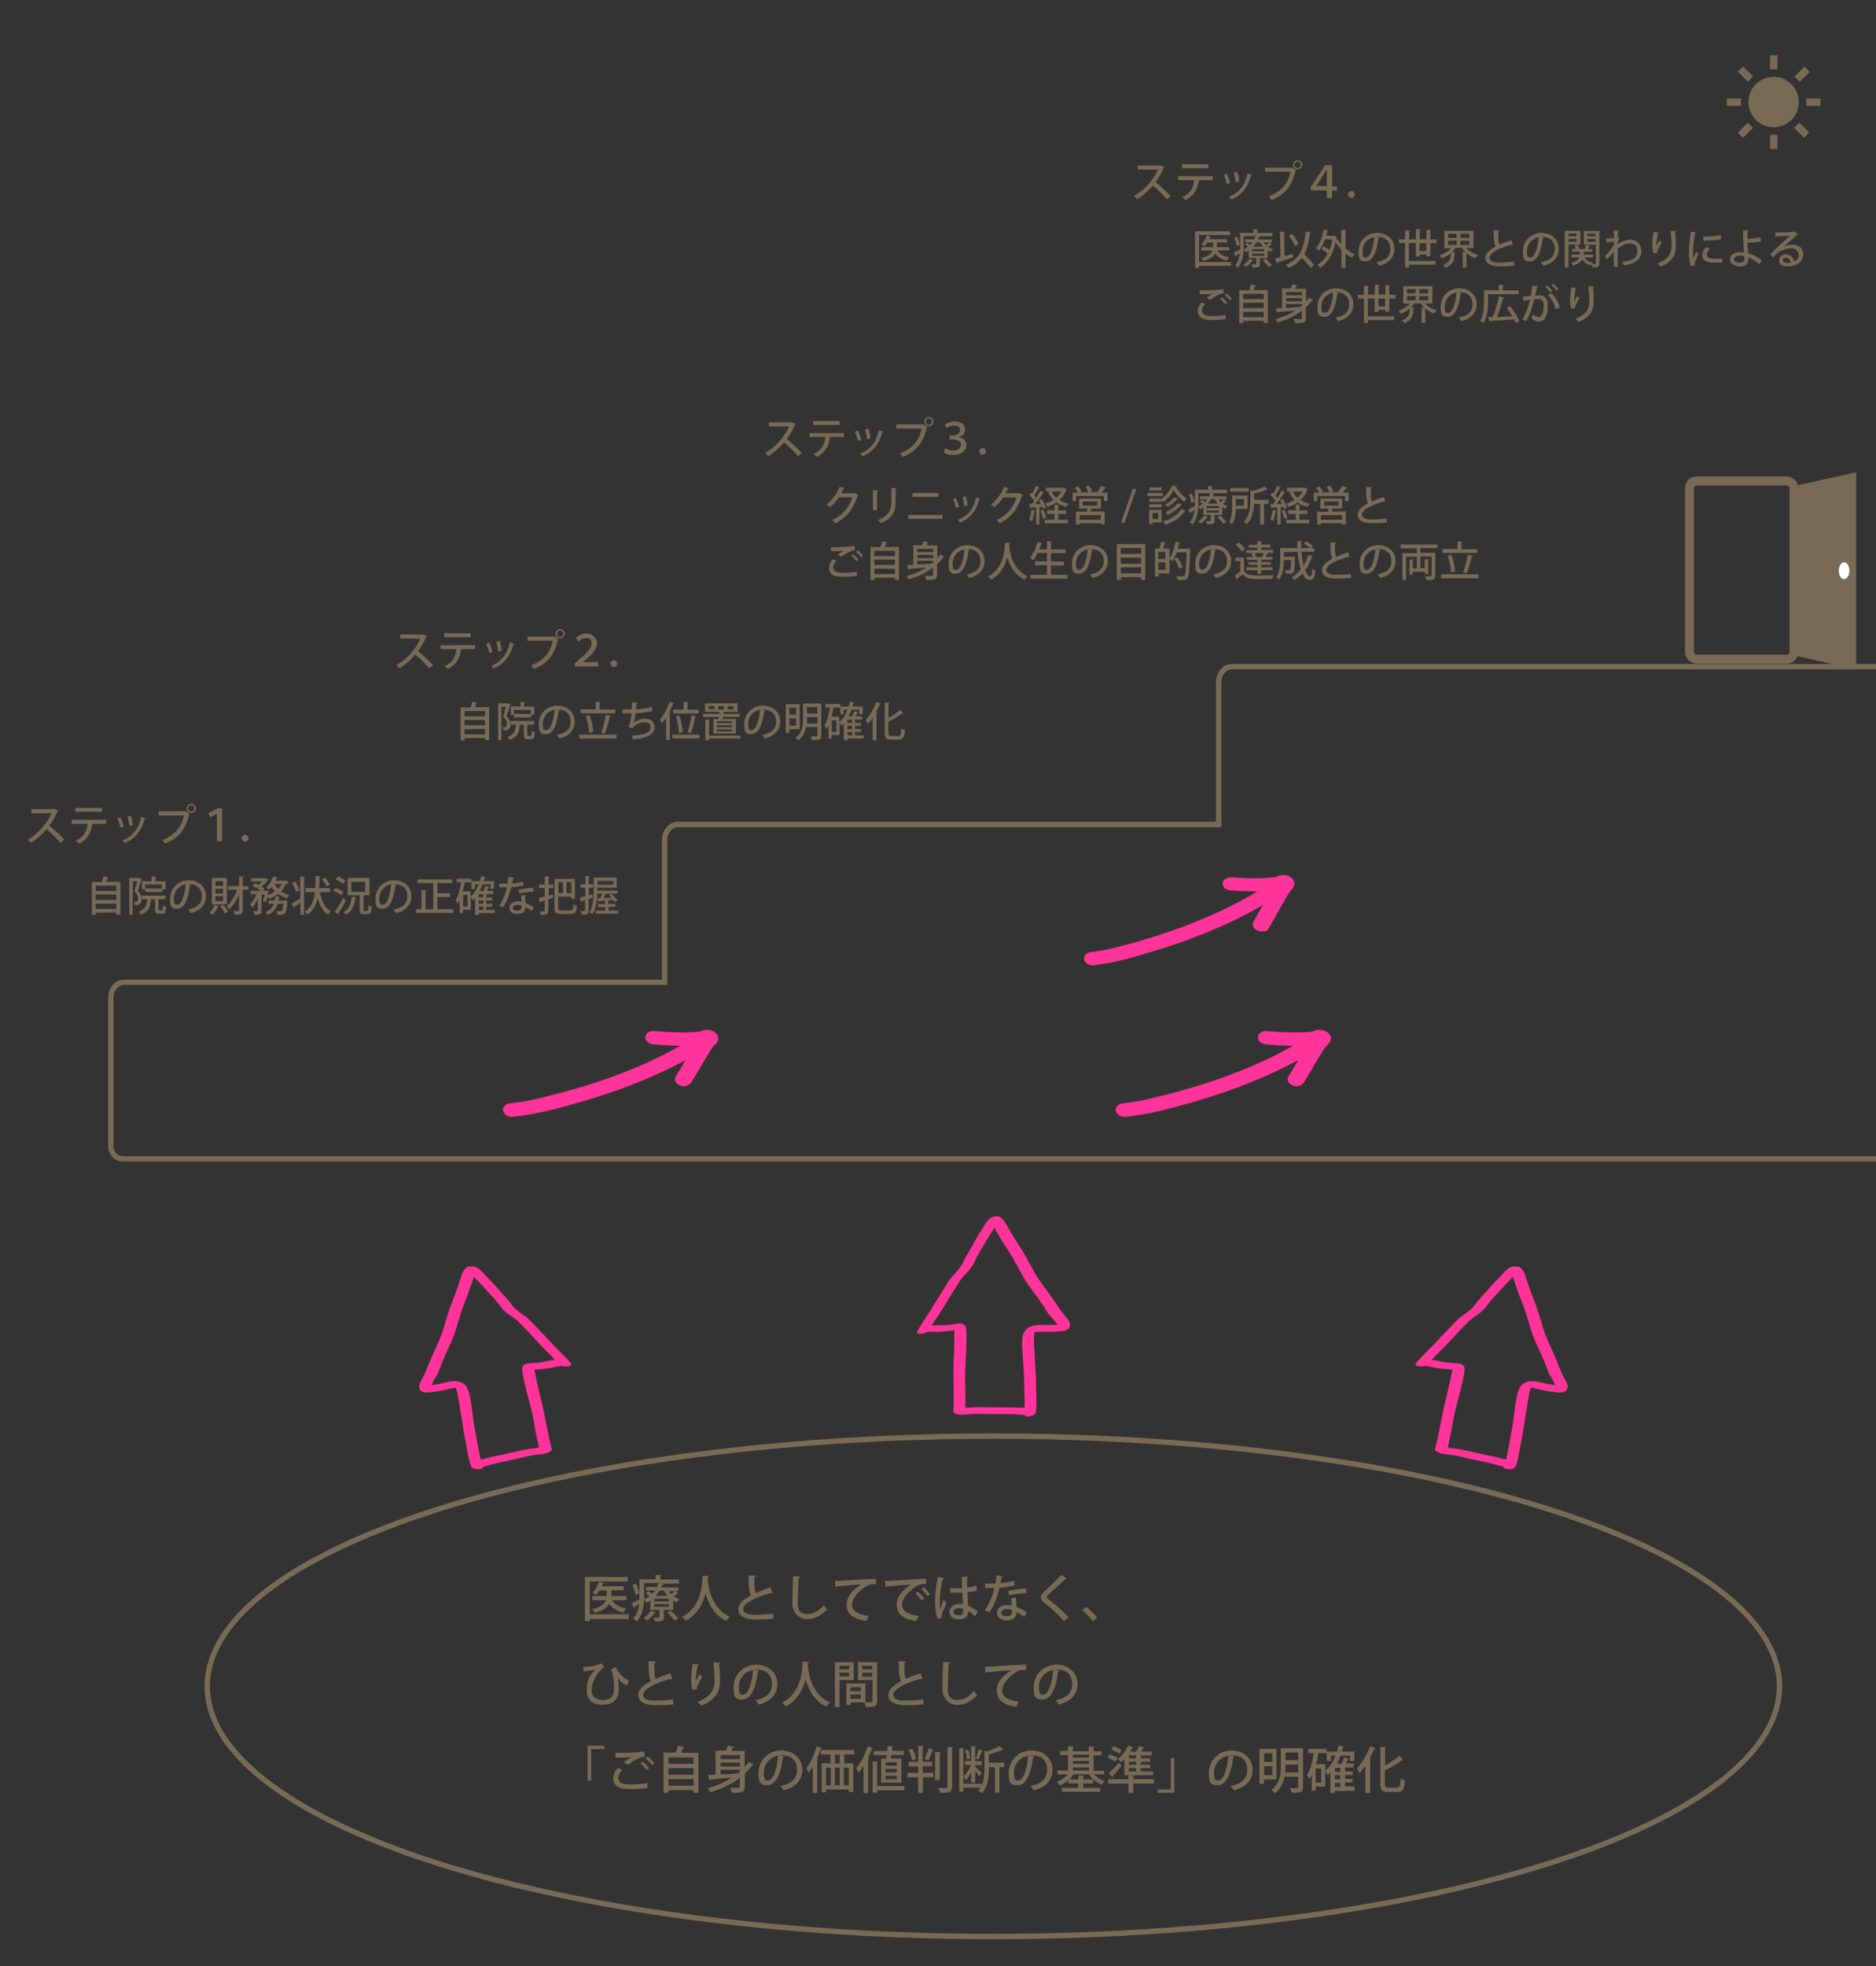 <svg xmlns="http://www.w3.org/2000/svg" xmlns:xlink="http://www.w3.org/1999/xlink" width="1050" height="1100" viewBox="0 0 1050 1100"><rect x="0" y="0" width="1050" height="1100" fill="#333333" stroke="none"/><defs><clipPath id="clippath"><polygon points="834 985.8 937 1003.7 955.4 898.3 852.4 880.3 834 985.8 834 985.8" clip-rule="evenodd" fill="none"></polygon></clipPath><clipPath id="clippath-1"><polygon points="852.4 880.3 955.4 898.3 937 1003.7 834 985.8 852.4 880.3 852.4 880.3" clip-path="url(#clippath)" clip-rule="evenodd" fill="none"></polygon></clipPath><clipPath id="clippath-2"><polygon points="834 985.8 937 1003.7 955.4 898.3 852.4 880.3 834 985.8 834 985.8" fill="none"></polygon></clipPath></defs><g><g id="_&#x30EC;&#x30A4;&#x30E4;&#x30FC;_1" data-name="&#x30EC;&#x30A4;&#x30E4;&#x30FC;_1"><g><g><path d="M445.4,237.2c0,.2-.2.3-.4.3-1.3,3.1-2.7,5.5-4.6,8.1,2.5,2,6.2,5.4,8.4,7.8l-2.1,1.8c-2-2.3-5.6-5.9-7.8-7.7-2.2,2.6-5.6,5.8-8.9,7.7-.4-.5-1.2-1.4-1.8-1.8,6.3-3.4,11.3-9.7,13.5-14.8h-11.3v-2.3h13c0-.1,1.9.9,1.9.9Z" fill="#796a56"></path><path d="M472.3,244.5h-7.8.5c0,.3-.2.4-.5.4-.6,4.2-2.2,8.1-7.3,10.7-.4-.4-1.3-1.2-1.8-1.6,4.8-2.4,6.1-5.4,6.6-9.5h-8.9v-2.2h19.3v2.2ZM469.9,237.8h-14.8v-2.2h14.8v2.2Z" fill="#796a56"></path><path d="M480.3,241c.7,1.5,1.4,3.7,1.8,5.1l-1.9.5c-.3-1.5-1-3.6-1.7-5.1l1.8-.6ZM494.5,241.4c0,.2-.3.3-.6.3-1.9,7-5.5,11.3-11.2,13.6-.3-.4-.9-1.2-1.3-1.5,5.4-2.1,8.9-6,10.5-13.1l2.5.8ZM486.1,239.9c.5,1.5,1,3.8,1.1,5.4l-1.9.4c-.2-1.6-.6-3.8-1.2-5.4l2-.4Z" fill="#796a56"></path><path d="M501.6,237.5h15.3c0,0,2.2,1.5,2.2,1.5,0,.1-.2.2-.4.3-2.1,9-6.2,13.5-13.5,16.3-.3-.6-1-1.5-1.5-2,6.7-2.5,10.8-6.8,12.2-13.8h-14.2v-2.3ZM519.9,233.3c1.4,0,2.6,1.2,2.6,2.6s-1.2,2.6-2.6,2.6-2.6-1.2-2.6-2.6,1.2-2.6,2.6-2.6ZM521.6,235.9c0-1-.8-1.8-1.7-1.8s-1.8.8-1.8,1.8.8,1.8,1.8,1.8,1.7-.8,1.7-1.8Z" fill="#796a56"></path><path d="M528.7,237.6c1.1-.9,3.4-1.8,5.7-1.8,3.8,0,5.8,2.1,5.8,4.4s-1.2,3.7-3.7,4.4h0c2.4.3,4.4,1.9,4.4,4.5s-2.4,5.4-7.1,5.4-4.4-.7-5.6-1.7l.9-2.2c.9.7,2.6,1.5,4.7,1.5s4.1-1.6,4.1-3.1c0-2.4-2.4-3.1-4.7-3.1h-1.8v-2.2h1.8c1.9,0,4.1-1,4.1-3s-1.1-2.6-3.2-2.6-3.5.8-4.3,1.5l-.9-2.2Z" fill="#796a56"></path><path d="M551.9,252.5c0,1.1-.9,1.9-1.9,1.9s-1.9-.9-1.9-1.9.9-1.9,1.9-1.9,1.9.9,1.9,1.9Z" fill="#796a56"></path></g><g><g><polygon points="1038.9 374.4 1003.7 366.7 1003.7 272 1038.9 264.3 1038.9 374.4" fill="#796a56"></polygon><path d="M1035.1,319.3c0,2.6-1.3,4.7-3,4.7s-2.9-2.1-2.9-4.7,1.3-4.6,2.9-4.7,3,2.1,3,4.7Z" fill="#fff"></path></g><rect x="945.6" y="269.1" width="58.5" height="99.7" rx="4" ry="4" fill="none" stroke="#796a56" stroke-miterlimit="10" stroke-width="5"></rect></g><path d="M384.3,607.6c-1.2.3-2.5.2-3.7-.3-1.2-.5-2.1-1.2-2.5-2.2-.5-1-.4-1.9.2-2.9.9-1.4,2.7-4.4,5.4-9.1-18.5,10.1-40.6,18.7-66.3,25.6l-9.9,2.6c-2.7.6-5.9,1.3-9.7,2-3.8.7-7.3,1.2-10.6,1.6-1.3.1-2.5-.2-3.6-.8-1.1-.6-1.7-1.5-2-2.5-.2-1,0-1.9.8-2.8.8-.8,1.8-1.3,3.1-1.5,4.4-.4,8.7-1.1,13-2.1,4.3-1,9.5-2.2,15.5-3.8,25.9-6.9,48.1-15.7,66.8-26.3-4.7,0-9.8-.3-15.2-.8-1.3-.1-2.4-.6-3.3-1.4-.9-.8-1.2-1.7-1.1-2.8.1-1,.7-1.9,1.7-2.5,1-.6,2.2-.9,3.5-.7,9.3.8,17.5,1,24.7.4l1.6-.6c1-.4,2.1-.5,3-.5,2.1,0,3.8.6,5.1,2,1.8,2,1.7,4.1-.5,6.2-.3.3-.6.6-.7.7-.2.2-.3.3-.4.4,0,0-.1,0-.2.1,0,0,0,0-.1.2-1.7,2.6-3.9,6.2-6.7,11-2.8,4.8-4.6,7.7-5.3,8.8-.6.9-1.5,1.5-2.7,1.9Z" fill="#f39"></path><path d="M707.6,520.9c-1.2.4-2.4.3-3.6-.2-1.2-.5-2.1-1.2-2.5-2.2-.5-1-.4-1.9.1-2.9.8-1.4,2.5-4.5,5.2-9.2-18,10.5-39.6,19.5-64.8,26.9l-9.7,2.8c-2.6.7-5.8,1.4-9.5,2.2-3.7.8-7.2,1.4-10.4,1.8-1.3.1-2.5-.1-3.6-.7-1.1-.6-1.7-1.4-2-2.4-.2-1,0-1.9.7-2.8.7-.8,1.8-1.3,3-1.5,4.3-.5,8.5-1.3,12.8-2.3,4.2-1.1,9.3-2.4,15.2-4.1,25.3-7.4,47.1-16.6,65.3-27.6-4.7,0-9.6-.1-15-.5-1.3,0-2.4-.5-3.3-1.3-.9-.8-1.3-1.7-1.2-2.7,0-1,.6-1.9,1.7-2.5,1-.7,2.1-.9,3.4-.8,9.1.7,17.2.6,24.3-.1l1.5-.6c1-.4,2-.6,3-.6,2.1,0,3.8.6,5,1.9,1.8,2,1.7,4-.3,6.3-.3.3-.5.6-.7.8-.2.2-.3.3-.3.4,0,0-.1,0-.2.1,0,0,0,0-.1.2-1.6,2.6-3.7,6.3-6.4,11.1-2.7,4.8-4.4,7.8-5,8.9-.6.9-1.4,1.6-2.7,1.9Z" fill="#f39"></path><path d="M727.2,607.6c-1.2.3-2.5.2-3.7-.3-1.2-.5-2.1-1.2-2.5-2.2-.5-1-.4-1.9.2-2.9.9-1.4,2.7-4.4,5.4-9.1-18.5,10.1-40.6,18.7-66.3,25.6l-9.9,2.6c-2.7.6-5.9,1.3-9.7,2-3.8.7-7.3,1.2-10.6,1.6-1.3.1-2.5-.2-3.6-.8-1.1-.6-1.7-1.5-2-2.5-.2-1,0-1.9.8-2.8.8-.8,1.8-1.3,3.1-1.5,4.4-.4,8.7-1.1,13-2.1,4.3-1,9.5-2.2,15.5-3.8,25.9-6.9,48.1-15.7,66.8-26.3-4.7,0-9.8-.3-15.2-.8-1.3-.1-2.4-.6-3.3-1.4-.9-.8-1.2-1.7-1.1-2.8.1-1,.7-1.9,1.7-2.5,1-.6,2.2-.9,3.5-.7,9.3.8,17.5,1,24.7.4l1.6-.6c1-.4,2.1-.5,3-.5,2.1,0,3.8.6,5.1,2,1.8,2,1.7,4.1-.5,6.2-.3.3-.6.6-.7.7-.2.2-.3.3-.4.4,0,0-.1,0-.2.1,0,0,0,0-.1.2-1.7,2.6-3.9,6.2-6.7,11-2.8,4.8-4.6,7.7-5.3,8.8-.6.9-1.5,1.5-2.7,1.9Z" fill="#f39"></path><g><path d="M480.4,277.1c0,.2-.3.3-.4.4-2.5,7.5-6.2,12.1-12.5,15.3-.4-.5-1-1.3-1.7-1.8,5.9-2.8,9.4-7.1,11.2-12.7h-7.5c-1.2,1.9-3.1,3.9-5,5.5-.4-.4-1.2-1.1-1.9-1.5,3.1-2.4,5.8-5.9,7.3-9.9l2.9.7c0,.2-.4.3-.7.3-.4.9-.9,1.8-1.4,2.6h7.7c0-.1,1.9.9,1.9.9Z" fill="#796a56"></path><path d="M488.6,285.4v-11.2l2.9.2c0,.2-.2.4-.6.4v10.6h-2.3ZM501.9,273.2c0,.2-.2.4-.6.4v7.2c0,4.9-1.6,9.3-8.2,11.9-.4-.4-1.2-1.3-1.7-1.7,6.2-2.3,7.5-6.2,7.5-10.2v-7.8l3,.2Z" fill="#796a56"></path><path d="M527.5,288.1v2.2h-19.1v-2.2h19.1ZM525.2,275.8v2.2h-14.4v-2.2h14.4Z" fill="#796a56"></path><path d="M535.1,278.7c.6,1.4,1.4,3.6,1.7,4.9l-1.8.5c-.3-1.4-.9-3.4-1.6-4.9l1.7-.5ZM548.6,279.1c0,.2-.3.3-.5.3-1.8,6.7-5.3,10.8-10.7,13-.3-.4-.9-1.1-1.2-1.5,5.2-2,8.5-5.7,10.1-12.5l2.4.8ZM540.6,277.7c.5,1.5.9,3.7,1.1,5.1l-1.9.4c-.2-1.5-.6-3.6-1.1-5.1l1.9-.4Z" fill="#796a56"></path><path d="M572.4,277.1c0,.2-.3.3-.4.4-2.5,7.5-6.2,12.1-12.5,15.3-.4-.5-1-1.3-1.7-1.8,5.9-2.8,9.4-7.1,11.2-12.7h-7.5c-1.2,1.9-3.1,3.9-5,5.5-.4-.4-1.2-1.1-1.9-1.5,3.1-2.4,5.8-5.9,7.3-9.9l2.9.7c0,.2-.4.3-.7.3-.4.9-.9,1.8-1.4,2.6h7.7c0-.1,1.9.9,1.9.9Z" fill="#796a56"></path><path d="M579.5,285.8c0,.2-.3.3-.5.3-.3,1.9-.8,4.1-1.4,5.5-.4-.3-1.1-.6-1.6-.8.6-1.3,1.1-3.5,1.3-5.5l2.2.5ZM583.9,285c0-.4-.2-.8-.4-1.3h-1.7v9.7h-1.9v-9.5c-1.1,0-2.2.1-3,.1,0,.2-.2.3-.4.3l-.5-2.3h1.6c.4-.6.9-1.2,1.3-1.8-.7-1-1.8-2.3-2.8-3.3l1.1-1.4c.2.2.4.4.6.6.7-1.3,1.5-3,1.9-4.3l2.2.9c0,.1-.3.2-.6.2-.6,1.3-1.6,3.1-2.4,4.4.4.4.8.9,1.1,1.3.9-1.4,1.7-2.9,2.3-4.1l2.1,1c-.1.1-.3.2-.6.2-1.1,1.9-2.8,4.4-4.4,6.3h3.1c-.3-.8-.7-1.4-1.1-2.1l1.6-.7c1,1.5,2,3.5,2.3,4.8l-1.7.8ZM584,285.2c.6,1.4,1.3,3.3,1.5,4.5-.5.2-1,.3-1.7.6-.2-1.2-.8-3.1-1.4-4.6l1.7-.5ZM592.3,287.5v3.3h5.5v2h-13v-2h5.4v-3.3h-4.2v-2h4.2v-3.1l2.7.2c0,.2-.2.3-.6.4v2.6h4.4v2h-4.4ZM595.6,273l1.5.6c0,.1-.2.2-.3.3-.8,2.4-2.2,4.4-3.9,5.9,1.5.9,3.2,1.6,5.2,2-.5.4-1,1.3-1.3,1.8-2.1-.5-4-1.4-5.6-2.5-1.5,1.1-3.3,1.9-5.1,2.5-.2-.5-.8-1.3-1.2-1.8,1.7-.5,3.3-1.2,4.7-2.1-1.2-1.2-2.2-2.7-2.9-4.4l1.4-.4h-2.7v-2h10.2ZM588.6,275c.6,1.4,1.5,2.5,2.6,3.5,1.1-1,2.1-2.2,2.8-3.5h-5.4Z" fill="#796a56"></path><path d="M619,273c0,.2-.3.2-.6.2-.5.7-1.2,1.6-2,2.4h3.5v4.7h-2.1v-2.8h-15.5v2.8h-2v-4.7h3.2c-.5-.8-1.2-1.8-2-2.6l1.8-.9c.8.8,1.8,2,2.2,2.8l-1.2.6h4.9c-.3-.9-1.1-2.2-1.7-3.2l1.9-.7c.7,1,1.6,2.3,1.9,3.2l-1.7.6h4.4,0c.8-1,1.8-2.5,2.4-3.6l2.5,1ZM616.2,284.5h-5.3c-.2.5-.4,1.1-.6,1.7h8v7.2h-2.2v-.7h-11.8v.8h-2.1v-7.2h6c.2-.5.3-1.1.4-1.7h-4.6v-5.6h12.2v5.6ZM616.1,290.8v-2.6h-11.8v2.6h11.8ZM606.1,280.6v2.3h8v-2.3h-8Z" fill="#796a56"></path><path d="M629.3,292.5h-1.9l6.6-18.9h2l-6.6,18.9Z" fill="#796a56"></path><path d="M650.9,275.8v1.7h-8.7v-1.7h8.7ZM650.2,285.3v6.9h-5.1v1h-1.9v-7.9h6.9ZM643.3,279h6.8c2.4-1.6,4.7-4.6,5.8-7.1h2.6c0,.3-.2.4-.4.5,1.3,2.4,3.8,5,6,6.4-.4.5-.9,1.3-1.2,2-2.3-1.6-4.7-4.3-6-6.6-1.2,2.3-3.4,5.1-6,6.8-.2-.4-.5-1-.8-1.4v1.2h-6.9v-1.7ZM643.3,283.8v-1.7h6.9v1.7h-6.9ZM650.1,272.7v1.7h-6.7v-1.7h6.7ZM648.3,287h-3.2v3.4h3.2v-3.4ZM663.6,285.8c0,.2-.3.3-.5.3-2.2,3.3-6.1,5.9-10.8,7.5-.3-.6-.8-1.4-1.4-1.9,4.4-1.2,8.3-3.6,10.3-6.8l2.3.9ZM659.4,279c0,.1-.2.2-.5.2-1.3,1.6-3.5,3.4-5.5,4.5-.3-.4-.9-1-1.4-1.3,1.9-.9,4-2.6,5.2-4.2l2.3.8ZM661.6,282.3c0,.1-.3.2-.5.2-1.7,2.1-4.6,4.3-7.5,5.6-.3-.5-.9-1.1-1.4-1.5,2.7-1.1,5.6-3.1,7.2-5.1l2.3.9Z" fill="#796a56"></path><path d="M681.8,279.3c.4.6.9,1.1,1.5,1.6.6-.5,1.3-1.1,1.7-1.5l1.5,1.1c0,.1-.3.2-.5.1-.4.3-1,.8-1.5,1.2.8.6,1.7,1.1,2.6,1.4-.4.4-1,1.1-1.3,1.5-.6-.3-1.1-.6-1.7-.9v4.3h-4.3v3.3c0,1.8-.7,2-4.1,2-.1-.6-.4-1.3-.7-1.8,2.7,0,2.7,0,2.7-.3v-3.2h-4.2v-4.2c-.5.3-1,.7-1.6,1-.3-.4-.8-1-1.2-1.4-.2,3.4-.9,7.3-3.3,10-.3-.4-1.1-1.2-1.5-1.4,1.7-1.9,2.4-4.3,2.7-6.7-.9.5-1.7,1-2.3,1.4,0,.2-.1.3-.3.4l-.8-2.2c.9-.4,2.2-1.1,3.5-1.7,0-.6,0-1.2,0-1.8v-7.5h7.4v-2.1l2.8.2c0,.2-.2.3-.6.4v1.5h8.5v1.9h-8.9s1.8.2,1.8.2c0,.2-.2.3-.5.4-.1.4-.3.8-.5,1.2h7.8v1.7h-4.7ZM666.8,281.3c-.2-1.2-.7-3.2-1.4-4.6l1.6-.6c.7,1.4,1.3,3.3,1.5,4.5l-1.7.8ZM676.1,289.3c0,.2-.2.3-.5.2-.8,1.2-2.2,2.6-3.5,3.5-.3-.3-1-.9-1.5-1.2,1.2-.8,2.5-2,3.3-3.3l2.3.7ZM670.7,275.9v5.6c0,.6,0,1.2,0,1.9.9-.5,1.8-1,2.5-1.5-.5-.4-1.1-.9-1.7-1.3l1.2-1c.5.4,1.2.8,1.7,1.3.5-.5.9-1,1.3-1.5h-4.1v-1.7h5.1c.3-.6.5-1.2.7-1.8h-6.6ZM682.2,284.3v-1.2h-6.8v1.2h6.8ZM682.2,286.8v-1.2h-6.8v1.2h6.8ZM681.6,281.7c-.7-.7-1.3-1.6-1.8-2.4h-1.9c-.5.8-1.1,1.6-1.8,2.4h5.5ZM684.7,293.1c-.6-1-2.1-2.6-3.4-3.7l1.7-.9c1.2,1.1,2.8,2.6,3.5,3.6l-1.7.9Z" fill="#796a56"></path><path d="M698.3,284.8h-6.6c0,2.9-.6,6.3-2.1,8.6-.3-.4-1.2-1.1-1.7-1.3,1.6-2.5,1.7-6.1,1.7-8.8v-6.1h8.7v7.6ZM698.9,273.1v2h-10.4v-2h10.4ZM696.2,279.2h-4.5v3.7h4.5v-3.7ZM710,279.8v2.1h-2.5v11.5h-2.2v-11.5h-3.4c-.1,3.6-.9,8.2-4.1,11.5-.3-.5-1.1-1.2-1.6-1.5,3.2-3.3,3.6-7.9,3.6-11.4v-6.2l1.4.3c2.4-.6,4.9-1.5,6.5-2.4l2,1.7c0,0-.2,0-.6,0-1.8.9-4.6,1.7-7.2,2.3v3.4h8Z" fill="#796a56"></path><path d="M714.5,285.8c0,.2-.3.3-.5.3-.3,1.9-.8,4.1-1.4,5.5-.4-.3-1.1-.6-1.6-.8.6-1.3,1.1-3.5,1.3-5.5l2.2.5ZM718.9,285c0-.4-.2-.8-.4-1.3h-1.7v9.7h-1.9v-9.5c-1.1,0-2.2.1-3,.1,0,.2-.2.3-.4.3l-.5-2.3h1.6c.4-.6.9-1.2,1.3-1.8-.7-1-1.8-2.3-2.8-3.3l1.1-1.4c.2.2.4.4.6.6.7-1.3,1.5-3,1.9-4.3l2.2.9c0,.1-.3.2-.6.2-.6,1.3-1.6,3.1-2.4,4.4.4.4.8.9,1.1,1.3.9-1.4,1.7-2.9,2.3-4.1l2.1,1c-.1.1-.3.2-.6.2-1.1,1.9-2.8,4.4-4.4,6.3h3.1c-.3-.8-.7-1.4-1.1-2.1l1.6-.7c1,1.5,2,3.5,2.3,4.8l-1.7.8ZM719,285.2c.6,1.4,1.3,3.3,1.5,4.5-.5.2-1,.3-1.7.6-.2-1.2-.8-3.1-1.4-4.6l1.7-.5ZM727.3,287.5v3.3h5.5v2h-13v-2h5.4v-3.3h-4.2v-2h4.2v-3.1l2.7.2c0,.2-.2.3-.6.4v2.6h4.4v2h-4.4ZM730.6,273l1.5.6c0,.1-.2.2-.3.3-.8,2.4-2.2,4.4-3.9,5.9,1.5.9,3.2,1.6,5.2,2-.5.4-1,1.3-1.3,1.8-2.1-.5-4-1.4-5.6-2.5-1.5,1.1-3.3,1.9-5.1,2.5-.2-.5-.8-1.3-1.2-1.8,1.7-.5,3.3-1.2,4.7-2.1-1.2-1.2-2.2-2.7-2.9-4.4l1.4-.4h-2.7v-2h10.2ZM723.6,275c.6,1.4,1.5,2.5,2.6,3.5,1.1-1,2.1-2.2,2.8-3.5h-5.4Z" fill="#796a56"></path><path d="M754,273c0,.2-.3.2-.6.2-.5.7-1.2,1.6-2,2.4h3.5v4.7h-2.1v-2.8h-15.5v2.8h-2v-4.7h3.2c-.5-.8-1.2-1.8-2-2.6l1.8-.9c.8.8,1.8,2,2.2,2.8l-1.2.6h4.9c-.3-.9-1.1-2.2-1.7-3.2l1.9-.7c.7,1,1.6,2.3,1.9,3.2l-1.7.6h4.4,0c.8-1,1.8-2.5,2.4-3.6l2.5,1ZM751.2,284.5h-5.3c-.2.5-.4,1.1-.6,1.7h8v7.2h-2.2v-.7h-11.8v.8h-2.1v-7.2h6c.2-.5.3-1.1.4-1.7h-4.6v-5.6h12.2v5.6ZM751.1,290.8v-2.6h-11.8v2.6h11.8ZM741.1,280.6v2.3h8v-2.3h-8Z" fill="#796a56"></path><path d="M775.5,280.6c0,0-.1,0-.2,0-.2,0-.4,0-.5-.1-6.9,1.9-12.5,4.6-12.5,7.4,0,2,2.1,2.7,5.6,2.7s6.5-.3,8.1-.6l.2,2.3c-1.7.2-4.6.4-8.4.4s-7.9-1.1-7.9-4.7c0-2.5,2.3-4.6,5.8-6.4-.8-1.5-1.1-4.2-1.1-9.2l3.3.3c0,.3-.3.5-.7.6,0,3.6,0,6,.6,7.3,2-.9,4.4-1.8,6.8-2.6l.8,2.6Z" fill="#796a56"></path><path d="M479.7,322.2c-1.9.3-4.6.5-6.9.5s-3.7,0-4.7-.3c-2.9-.6-4.1-2.5-4.1-4.6s.9-3.5,2.2-4.9l2,.9c-1.2,1.2-1.9,2.5-1.9,3.6s.8,2.4,2.6,2.8c.8.2,2.1.3,3.5.3,2.3,0,5-.2,7.1-.6l.2,2.3ZM468.9,310.4c1-.8,2.4-1.8,3.5-2.3h0c-1.4.2-5.1.3-7.3.2,0-.6,0-1.7,0-2.2,2.2,0,6.9,0,9-.2,1.4,0,2.9-.3,4.2-.5l.2,2.4c-2.9.4-6.2,2.6-7.6,3.7l-1.9-1.1ZM479.4,314c-.6-.9-2-2.3-2.9-3l1-.9c1.1.8,2.3,2.1,3,3l-1.1.9ZM481.9,311.7c-.6-.9-2-2.3-2.9-3l1-.9c1.1.8,2.3,2.1,3,3l-1,.9Z" fill="#796a56"></path><path d="M496.7,303.4c0,.2-.3.3-.6.3-.3.7-.6,1.5-.9,2.3h8v18.4h-2.3v-1.2h-11.5v1.3h-2.2v-18.4h5.6c.3-1,.7-2.2.9-3.2l3,.6ZM500.9,308.1h-11.5v3h11.5v-3ZM500.9,313.1h-11.5v3h11.5v-3ZM489.4,321.2h11.5v-3h-11.5v3Z" fill="#796a56"></path><path d="M524.6,312.5c.6-.7,1.2-1.5,1.7-2.3l2.4,1.3c0,.1-.3.2-.5.2s-.1,0-.2,0c-1,1.5-2.2,2.8-3.5,4v5.9c0,2.7-1.2,2.9-6,2.9-.1-.6-.5-1.7-.8-2.3,1,0,2,0,2.8,0,1.6,0,1.7,0,1.7-.6v-4c-3.8,3-8.4,5.1-13.5,6.6-.3-.5-.9-1.4-1.3-1.9,4-1.1,7.9-2.7,11.2-4.8-3.8.3-7.3.6-9.9.8,0,.2-.2.3-.4.3l-.7-2.4c1,0,2.2,0,3.6-.2v-10.9h4.8c.3-.8.7-1.6.9-2.3l2.9.6c0,.2-.3.3-.6.3-.2.4-.5.9-.8,1.5h6.2v7.3ZM522.3,307.1h-8.9v1.8h8.9v-1.8ZM522.3,312.3v-1.8h-8.9v1.8h8.9ZM513.4,313.9v2c2.5-.1,5.3-.3,8-.5.3-.3.6-.5.9-.8v-.8h-8.9Z" fill="#796a56"></path><path d="M542.7,307.7c0,.2-.3.4-.6.4-.9,7.5-3.2,12.9-7.1,12.9s-4-2-4-5.8c0-5.7,4.5-10.2,10.4-10.2s9.7,4,9.7,8.8-3,8.2-8.6,9.6c-.3-.5-.9-1.3-1.4-2,5.3-1,7.7-3.6,7.7-7.5s-2.5-6.7-7.3-6.7-.6,0-.9,0l2.3.5ZM539.8,307.4c-4,.7-6.6,4.1-6.6,7.8s.8,3.6,1.9,3.6c2.5,0,4.2-5.5,4.7-11.4Z" fill="#796a56"></path><path d="M565.5,303.8c0,.2-.2.3-.6.4v.9c.2,3.5,1.6,13.4,10.2,17.3-.7.5-1.3,1.2-1.7,1.9-5.7-2.7-8.3-8.1-9.6-12.6-1.1,4.4-3.5,9.5-9,12.6-.4-.6-1.1-1.2-1.8-1.7,9.4-5,9.3-15.9,9.5-19l3,.2Z" fill="#796a56"></path><path d="M588.2,321.6h9.3v2.1h-20.8v-2.1h9.3v-5.4h-6.7v-2.1h6.7v-4.7h-5.2c-.8,1.5-1.6,2.9-2.5,4-.4-.4-1.3-1-1.9-1.3,1.8-2,3.4-5.5,4.3-8.9l2.7.8c0,.2-.3.3-.6.3-.3,1-.7,2.1-1.1,3.1h4.3v-4.5l2.8.2c0,.2-.2.3-.6.4v3.9h8.2v2.1h-8.2v4.7h7.3v2.1h-7.3v5.4Z" fill="#796a56"></path><path d="M611.7,307.7c0,.2-.3.4-.6.4-.9,7.5-3.2,12.9-7.1,12.9s-4-2-4-5.8c0-5.7,4.5-10.2,10.4-10.2s9.7,4,9.7,8.8-3,8.2-8.6,9.6c-.3-.5-.9-1.3-1.4-2,5.3-1,7.7-3.6,7.7-7.5s-2.5-6.7-7.3-6.7-.6,0-.9,0l2.3.5ZM608.8,307.4c-4,.7-6.6,4.1-6.6,7.8s.8,3.6,1.9,3.6c2.5,0,4.2-5.5,4.7-11.4Z" fill="#796a56"></path><path d="M625.1,304.4h15.9v20h-2.3v-1.5h-11.4v1.5h-2.2v-20ZM638.7,306.6h-11.4v3.3h11.4v-3.3ZM638.7,312h-11.4v3.4h11.4v-3.4ZM627.3,320.8h11.4v-3.4h-11.4v3.4Z" fill="#796a56"></path><path d="M664.9,306.9h1.2c0,.3,0,.6,0,.8-.3,10.9-.6,14.5-1.4,15.7-.7.9-1.4,1.1-3.4,1.1s-1.4,0-2.1,0c0-.6-.3-1.5-.7-2.1,1.4.1,2.8.1,3.4.1s.7,0,1-.4c.7-.8,1-4.2,1.2-13.1h-5.5c-.7,2-1.6,3.7-2.5,5.1-.3-.4-1-1-1.5-1.4v8.1h-6.1v1.8h-2v-15.7h2.4c.4-1.2.8-2.8,1-3.9l2.7.6c0,.2-.3.3-.6.3-.3.9-.7,2-1.1,3h3.7v5.5c1.5-2.2,2.7-5.8,3.4-9.4l2.6.6c0,.2-.2.3-.6.3-.2,1-.5,2.1-.8,3.1h5.9ZM652.3,308.8h-4v3.9h4v-3.9ZM648.3,318.8h4v-4.2h-4v4.2ZM659,311.8c1.2,1.7,2.5,4,2.9,5.5l-2,.9c-.4-1.5-1.5-3.9-2.7-5.6l1.8-.8Z" fill="#796a56"></path><path d="M680.7,307.7c0,.2-.3.4-.6.4-.9,7.5-3.2,12.9-7.1,12.9s-4-2-4-5.8c0-5.7,4.5-10.2,10.4-10.2s9.7,4,9.7,8.8-3,8.2-8.6,9.6c-.3-.5-.9-1.3-1.4-2,5.3-1,7.7-3.6,7.7-7.5s-2.5-6.7-7.3-6.7-.6,0-.9,0l2.3.5ZM677.8,307.4c-4,.7-6.6,4.1-6.6,7.8s.8,3.6,1.9,3.6c2.5,0,4.2-5.5,4.7-11.4Z" fill="#796a56"></path><path d="M696.3,312v7.5c1.6,2.5,4.6,2.5,8.7,2.5s5.8,0,7.8-.2c-.3.5-.6,1.5-.7,2.1-1.7,0-4.3.1-6.7.1-5,0-7.9,0-10-2.7-1,1-2,1.9-2.9,2.6,0,.2,0,.3-.3.4l-1.1-2.3c.9-.6,2.1-1.5,3.1-2.4v-5.6h-2.8v-2h4.9ZM693.2,303.5c1.4,1,3,2.6,3.7,3.7l-1.8,1.4c-.7-1.1-2.2-2.8-3.6-3.9l1.7-1.2ZM697.8,311.7h3.4c-.2-.6-.5-1.5-.9-2.1.3,0,.6-.1.9-.2h-3.8v-1.6h6.4v-1.4h-4.9v-1.6h4.9v-1.9h2.7c0,.3-.2.5-.6.5v1.3h5.1v1.6h-5.1v1.4h6.6v1.6h-3.5l.9.3c0,.2-.3.2-.6.2-.3.5-.7,1.2-1,1.8h3.9v1.6h-6.3v1.3h5.4v1.5h-5.4v1.4h6.4v1.6h-6.4v2h-2.1v-2h-6.2v-1.6h6.2v-1.4h-5.1v-1.5h5.1v-1.3h-6v-1.6ZM706.7,311.7h-.3c.3-.8.7-1.6.9-2.3h-5.1c.4.7.8,1.6.9,2.2h-.5c0,.1,4.1.1,4.1.1Z" fill="#796a56"></path><path d="M728.4,308.9c.3,2.7.7,5.4,1.2,7.5,1.1-1.7,2-3.7,2.7-5.9l2.6.8c0,.2-.3.3-.6.3-.9,2.8-2.2,5.3-3.8,7.5.8,2,1.8,3.3,2.8,3.3s1-1.2,1.1-4.3c.5.5,1.2,1,1.8,1.2-.4,4.1-1.1,5.2-3,5.2s-3.1-1.2-4.2-3.6c-1.3,1.4-2.8,2.6-4.5,3.6-.3-.5-1-1.3-1.4-1.7,1.9-1,3.6-2.4,5-4.2-.9-2.7-1.4-6.1-1.8-9.8h-7.7v2.7h5s1.1,0,1.1,0c0,.2,0,.5,0,.7,0,5.3-.2,7.4-.8,8-.4.6-.9.8-2.9.8s-.9,0-1.3,0c0-.6-.3-1.5-.6-2,1,0,1.9.1,2.3.1s.5,0,.7-.3c.3-.3.4-1.7.5-5.4h-4c0,3.3-.4,7.9-2.6,10.9-.3-.4-1.2-1.1-1.7-1.4,2-2.8,2.2-6.7,2.2-9.8v-6.5h9.7c0-1.3-.1-2.6-.1-3.9l2.8.2c0,.2-.2.3-.6.4,0,1.1,0,2.2,0,3.3h4.9c-.8-.8-2.3-1.8-3.6-2.5l1.4-1.3c1.3.7,3,1.8,3.8,2.6l-1.2,1.2h2v2.1h-7.2Z" fill="#796a56"></path><path d="M755.5,311.6c0,0-.1,0-.2,0-.2,0-.4,0-.5-.1-6.9,1.9-12.5,4.6-12.5,7.4,0,2,2.1,2.7,5.6,2.7s6.5-.3,8.1-.6l.2,2.3c-1.7.2-4.6.4-8.4.4s-7.9-1.1-7.9-4.7c0-2.5,2.3-4.6,5.8-6.4-.8-1.5-1.1-4.2-1.1-9.2l3.3.3c0,.3-.3.5-.7.6,0,3.6,0,6,.6,7.3,2-.9,4.4-1.8,6.8-2.6l.8,2.6Z" fill="#796a56"></path><path d="M772.7,307.7c0,.2-.3.4-.6.4-.9,7.5-3.2,12.9-7.1,12.9s-4-2-4-5.8c0-5.7,4.5-10.2,10.4-10.2s9.7,4,9.7,8.8-3,8.2-8.6,9.6c-.3-.5-.9-1.3-1.4-2,5.3-1,7.7-3.6,7.7-7.5s-2.5-6.7-7.3-6.7-.6,0-.9,0l2.3.5ZM769.8,307.4c-4,.7-6.6,4.1-6.6,7.8s.8,3.6,1.9,3.6c2.5,0,4.2-5.5,4.7-11.4Z" fill="#796a56"></path><path d="M804.4,306.6h-9.5v2.7h8.4v12.8c0,2.3-1.2,2.4-4.9,2.4-.1-.6-.4-1.4-.7-2,.8,0,1.7,0,2.3,0,1.1,0,1.3,0,1.3-.5v-10.7h-6.3v6.6h2.4v-4.9h2.5c0,.3-.2.4-.5.5v7.6h-1.9v-1.2h-6.8v1.7h-1.8v-8.5h2.3c0,.3-.1.4-.5.5v4.5h2.3v-6.6h-6v13.1h-2.1v-15.1h8.1v-2.7h-9.1v-2.1h20.7v2.1Z" fill="#796a56"></path><path d="M806.6,321.3h20.9v2.2h-20.9v-2.2ZM826.8,307.2v2.2h-19.5v-2.2h8.5v-4.3l2.8.2c0,.2-.2.3-.6.4v3.8h8.7ZM812.4,310.4c1.1,3,1.9,6.8,2,9.3,0,0-.2,0-2.3.6,0-2.5-.8-6.3-1.8-9.3l2.1-.5ZM824.4,311c0,.2-.3.3-.6.3-.7,3-1.9,7-2.9,9.5l-2-.6c1-2.6,2-6.8,2.6-9.9l3,.7Z" fill="#796a56"></path></g><g><path d="M239,355.9c0,.2-.2.3-.4.3-1.3,3.1-2.7,5.5-4.6,8.1,2.5,2,6.2,5.4,8.4,7.8l-2.1,1.8c-2-2.3-5.6-5.9-7.8-7.7-2.2,2.6-5.6,5.8-8.9,7.7-.4-.5-1.2-1.4-1.8-1.8,6.3-3.4,11.3-9.7,13.5-14.8h-11.3v-2.3h13c0-.1,1.9.9,1.9.9Z" fill="#796a56"></path><path d="M265.8,363.2h-7.8.5c0,.3-.2.4-.5.4-.6,4.2-2.2,8.1-7.3,10.7-.4-.4-1.3-1.2-1.8-1.6,4.8-2.4,6.1-5.4,6.6-9.5h-8.9v-2.2h19.3v2.2ZM263.4,356.5h-14.8v-2.2h14.8v2.2Z" fill="#796a56"></path><path d="M273.9,359.7c.7,1.5,1.4,3.7,1.8,5.1l-1.9.5c-.3-1.5-1-3.6-1.7-5.1l1.8-.6ZM288,360.1c0,.2-.3.3-.6.3-1.9,7-5.5,11.3-11.2,13.6-.3-.4-.9-1.2-1.3-1.5,5.4-2.1,8.9-6,10.5-13.1l2.5.8ZM279.7,358.7c.5,1.5,1,3.8,1.1,5.4l-1.9.4c-.2-1.6-.6-3.8-1.2-5.4l2-.4Z" fill="#796a56"></path><path d="M295.1,356.2h15.3c0,0,2.2,1.5,2.2,1.5,0,.1-.2.2-.4.3-2.1,9-6.2,13.5-13.5,16.3-.3-.6-1-1.5-1.5-2,6.7-2.5,10.8-6.8,12.2-13.8h-14.2v-2.3ZM313.5,352c1.4,0,2.6,1.2,2.6,2.6s-1.2,2.6-2.6,2.6-2.6-1.2-2.6-2.6,1.2-2.6,2.6-2.6ZM315.2,354.6c0-1-.8-1.8-1.7-1.8s-1.8.8-1.8,1.8.8,1.8,1.8,1.8,1.7-.8,1.7-1.8Z" fill="#796a56"></path><path d="M322.3,357c1.5-1.5,3.2-2.5,6.1-2.5s5.8,2.3,5.8,5.4-2.6,5.9-6.2,9.1l-1.8,1.5h0s8.5,0,8.5,0v2.4h-13v-1.8l2.2-1.9c4.8-4.2,7.2-6.4,7.2-9.1s-1.3-3.1-3.2-3.1-3,.7-4.2,2.1l-1.3-2.1Z" fill="#796a56"></path><path d="M345.5,371.3c0,1.1-.9,1.9-1.9,1.9s-1.9-.9-1.9-1.9.9-1.9,1.9-1.9,1.9.9,1.9,1.9Z" fill="#796a56"></path></g><g><path d="M267.3,393.1c0,.2-.3.3-.6.3-.3.7-.6,1.5-.9,2.3h8v18.4h-2.3v-1.2h-11.5v1.3h-2.2v-18.4h5.6c.3-1,.7-2.2.9-3.2l3,.6ZM271.5,397.8h-11.5v3h11.5v-3ZM271.5,402.8h-11.5v3h11.5v-3ZM260,410.9h11.5v-3h-11.5v3Z" fill="#796a56"></path><path d="M284.4,393.5l1.4.7c0,.1-.1.3-.2.3-.5,1.8-1.4,4.2-2.1,6,1.6,1.8,2.2,3.3,2.2,4.8,0,3.5-2.3,3.4-3.9,3.4,0-.5-.2-1.3-.5-1.8.5,0,.9,0,1.2,0,.7,0,1.2-.3,1.2-1.8s-.6-2.6-2.1-4.3c.6-1.6,1.2-3.7,1.6-5.3h-2.5v18.6h-1.9v-20.6h5.6ZM295.3,411c0,.6,0,.7.5.7h1.2c.4,0,.5-.3.6-2.8.4.4,1.3.7,1.8.9-.2,3-.7,3.8-2.2,3.8h-1.8c-1.8,0-2.2-.6-2.2-2.6v-5.5h-2.3c-.3,4.1-1.1,7-5.7,8.5-.2-.5-.8-1.3-1.2-1.7,3.7-1.2,4.5-3.4,4.8-6.9h-2.9v-2h13.1v2h-3.9v5.5ZM285.8,395.3h5.5v-2.7l2.6.2c0,.2-.2.3-.5.4v2.2h5.7v4.5h-1.8v1.5h-9.7v-1.5h-1.7v-4.5ZM297,399.4v-2.2h-9.3v2.2h9.3Z" fill="#796a56"></path><path d="M313.3,397.5c0,.2-.3.4-.6.4-.9,7.5-3.2,12.9-7.1,12.9s-4-2-4-5.8c0-5.7,4.5-10.2,10.4-10.2s9.7,4,9.7,8.8-3,8.2-8.6,9.6c-.3-.5-.9-1.3-1.4-2,5.3-1,7.7-3.6,7.7-7.5s-2.5-6.7-7.3-6.7-.6,0-.9,0l2.3.5ZM310.4,397.1c-4,.7-6.6,4.1-6.6,7.8s.8,3.6,1.9,3.6c2.5,0,4.2-5.5,4.7-11.4Z" fill="#796a56"></path><path d="M324.2,411h20.9v2.2h-20.9v-2.2ZM344.4,396.9v2.2h-19.5v-2.2h8.5v-4.3l2.8.2c0,.2-.2.3-.6.4v3.8h8.7ZM330,400.1c1.1,3,1.9,6.8,2,9.3,0,0-.2,0-2.3.6,0-2.5-.8-6.3-1.8-9.3l2.1-.5ZM342,400.7c0,.2-.3.3-.6.3-.7,3-1.9,7-2.9,9.5l-2-.6c1-2.6,2-6.8,2.6-9.9l3,.7Z" fill="#796a56"></path><path d="M365.2,397.8c-2.9.7-6.8,1.1-9.5,1.3-.3,2.5-.6,4.5-.9,5.2,1.7-1.3,4.2-2.2,6.1-2.2,3.3,0,5.5,1.7,5.5,5s-4.5,6.3-12.2,6.5c-.1-.6-.4-1.6-.7-2.1,6.5-.2,10.5-1.2,10.5-4.3s-1.2-3-3.5-3-5.2,1.1-6.6,3.4l-2.2-1c.7-.8,1.5-3.8,1.8-7.5h-5.2v-2.2c1,0,3.7,0,5.3,0,0-1.3.1-2.7.1-4l3.1.3c0,.4-.3.5-.7.5,0,1.1-.1,2.2-.2,3.2,2.3,0,6.2-.6,8.9-1.4l.4,2.3Z" fill="#796a56"></path><path d="M372.8,401.7c-.8,1.1-1.6,2.2-2.4,3.1-.2-.5-.8-1.6-1.1-2.2,2.1-2.3,4.2-6.1,5.5-10l2.5.9c0,.2-.3.3-.6.3-.6,1.5-1.3,3.1-2,4.6l.7.2c0,.2-.2.3-.5.3v15.2h-2.1v-12.5ZM376.3,411h15.2v2.1h-15.2v-2.1ZM376.8,397h5.8v-4.3l2.7.2c0,.2-.2.3-.5.4v3.8h6.2v2.1h-14.2v-2.1ZM380.4,400.4c.9,3,1.6,6.9,1.8,9.2l-2.2.5c-.1-2.3-.8-6.3-1.6-9.3l2-.3ZM384.8,409.6c.9-2.5,1.8-6.4,2.2-9.4l2.7.7c0,.2-.3.3-.6.3-.5,2.8-1.5,6.6-2.4,8.9l-1.9-.6Z" fill="#796a56"></path><path d="M399.1,402.3h3.1c0-.4.1-.8.2-1.2h-8.9v-1.7h9.2c0-.4,0-.8.1-1.1h-8.2v-4.8h18.2v4.8h-7.4c0,0-.2.1-.4.1,0,.3,0,.6-.1,1h9v1.7h-9.2l-.2,1.2h7.4v8.1h-12.6v-8.1ZM414.5,411.5v1.7h-17.6v.9h-2.1v-11.5l2.6.2c0,.2-.2.3-.5.4v8.4h17.6ZM399.9,396.8v-1.8h-3.2v1.8h3.2ZM409.7,404.6v-1.1h-8.5v1.1h8.5ZM409.7,406.9v-1.1h-8.5v1.1h8.5ZM409.7,409.2v-1.1h-8.5v1.1h8.5ZM401.9,395.1v1.8h3.3v-1.8h-3.3ZM407.2,395.1v1.8h3.4v-1.8h-3.4Z" fill="#796a56"></path><path d="M428.3,397.5c0,.2-.3.4-.6.4-.9,7.5-3.2,12.9-7.1,12.9s-4-2-4-5.8c0-5.7,4.5-10.2,10.4-10.2s9.7,4,9.7,8.8-3,8.2-8.6,9.6c-.3-.5-.9-1.3-1.4-2,5.3-1,7.7-3.6,7.7-7.5s-2.5-6.7-7.3-6.7-.6,0-.9,0l2.3.5ZM425.4,397.1c-4,.7-6.6,4.1-6.6,7.8s.8,3.6,1.9,3.6c2.5,0,4.2-5.5,4.7-11.4Z" fill="#796a56"></path><path d="M447.6,408h-5.8v2.1h-2v-16.1h7.8v14ZM445.6,396h-3.8v3.9h3.8v-3.9ZM441.8,406h3.8v-4.1h-3.8v4.1ZM459.7,393.6v17.9c0,2.4-1.1,2.6-5.2,2.6-.1-.6-.5-1.6-.8-2.1.7,0,1.4,0,2,0,1.7,0,1.8,0,1.8-.6v-4.7h-6.3c-.6,2.8-1.8,5.6-4.4,7.6-.3-.4-1.1-1.2-1.6-1.5,3.9-2.9,4.3-7.3,4.3-10.9v-8.3h10.2ZM451.7,401.9c0,.9,0,1.9-.1,2.9h6v-3.6h-5.9v.8ZM457.5,395.6h-5.9v3.6h5.9v-3.6Z" fill="#796a56"></path><path d="M483.4,411.4v1.8h-9v1h-2.1v-9.4c-.4.5-.9.9-1.4,1.2-.2-.5-.6-1.3-1-1.8v7.1h-4.4v1.9h-1.8v-7.2c-.4.7-.7,1.3-1.2,1.9-.2-.5-.8-1.5-1.1-2,1.5-2.2,2.5-6,3.1-10h-2.6v-2h8.4v2h-3.8c-.3,1.7-.6,3.4-1.1,5.1h4.3v3c2-1.6,3.5-4,4.7-6.9h-2.2v2.5h-1.9v-4.3h4.7c.3-.9.5-1.8.7-2.8l2.6.6c0,.2-.3.3-.6.3-.2.6-.3,1.3-.5,1.9h5.7v4.3h-2v-2.5h-4.4c-.5,1.3-1,2.5-1.6,3.7h2.1c.4-.9.8-2,1-2.9l2.4.7c0,.1-.3.2-.6.3-.2.6-.5,1.2-.9,1.9h3.6v1.8h-4v1.8h3.4v1.7h-3.4v1.8h3.4v1.7h-3.4v1.8h4.5ZM468.1,409.5v-6.5h-2.5v6.5h2.5ZM476.9,404.4v-1.8h-2.6v1.8h2.6ZM476.9,407.9v-1.8h-2.6v1.8h2.6ZM474.4,409.6v1.8h2.6v-1.8h-2.6Z" fill="#796a56"></path><path d="M488.4,414.1v-12.5c-.9,1.3-1.8,2.4-2.7,3.4-.3-.5-.8-1.7-1.2-2.2,2.3-2.3,4.6-6.2,6-10.1l2.6.9c-.1.2-.4.3-.6.3-.6,1.6-1.4,3.1-2.2,4.6l.8.2c0,.2-.2.3-.5.4v15.1h-2.2ZM497.4,410.2c0,1.4.2,1.6,1.4,1.6h4.1c1.2,0,1.4-.8,1.6-4.2.5.4,1.4.8,2,.9-.3,3.9-.9,5.3-3.5,5.3h-4.4c-2.6,0-3.4-.8-3.4-3.7v-17h2.7c0,.3-.2.5-.6.5v8.1c2.5-1.4,4.9-3.1,6.6-4.6l1.7,2c-.2,0-.3.1-.6,0-1.9,1.5-4.9,3.2-7.8,4.7v6.2Z" fill="#796a56"></path></g><g><path d="M32.6,453.6c0,.2-.2.3-.4.3-1.3,3.1-2.7,5.5-4.6,8.1,2.5,2,6.2,5.4,8.4,7.8l-2.1,1.8c-2-2.3-5.6-5.9-7.8-7.7-2.2,2.6-5.6,5.8-8.9,7.7-.4-.5-1.2-1.4-1.8-1.8,6.3-3.4,11.3-9.7,13.5-14.8h-11.3v-2.3h13c0-.1,1.9.9,1.9.9Z" fill="#796a56"></path><path d="M59.4,460.9h-7.8.5c0,.3-.2.4-.5.4-.6,4.2-2.2,8.1-7.3,10.7-.4-.4-1.3-1.2-1.8-1.6,4.8-2.4,6.1-5.4,6.6-9.5h-8.9v-2.2h19.3v2.2ZM57,454.2h-14.8v-2.2h14.8v2.2Z" fill="#796a56"></path><path d="M67.5,457.4c.7,1.5,1.4,3.7,1.8,5.1l-1.9.5c-.3-1.5-1-3.6-1.7-5.1l1.8-.6ZM81.6,457.8c0,.2-.3.3-.6.3-1.9,7-5.5,11.3-11.2,13.6-.3-.4-.9-1.2-1.3-1.5,5.4-2.1,8.9-6,10.5-13.1l2.5.8ZM73.3,456.4c.5,1.5,1,3.8,1.1,5.4l-1.9.4c-.2-1.6-.6-3.8-1.2-5.4l2-.4Z" fill="#796a56"></path><path d="M88.7,453.9h15.3c0,0,2.2,1.5,2.2,1.5,0,.1-.2.2-.4.3-2.1,9-6.2,13.5-13.5,16.3-.3-.6-1-1.5-1.5-2,6.7-2.5,10.8-6.8,12.2-13.8h-14.2v-2.3ZM107.1,449.7c1.4,0,2.6,1.2,2.6,2.6s-1.2,2.6-2.6,2.6-2.6-1.2-2.6-2.6,1.2-2.6,2.6-2.6ZM108.8,452.3c0-1-.8-1.8-1.7-1.8s-1.8.8-1.8,1.8.8,1.8,1.8,1.8,1.7-.8,1.7-1.8Z" fill="#796a56"></path><path d="M121.3,455.3h0l-3.8,1.9-.8-2.3,5.1-2.6h2.5v18.4h-2.9v-15.5Z" fill="#796a56"></path><path d="M139.1,469c0,1.1-.9,1.9-1.9,1.9s-1.9-.9-1.9-1.9.9-1.9,1.9-1.9,1.9.9,1.9,1.9Z" fill="#796a56"></path></g><g><path d="M60.9,490.8c0,.2-.3.3-.6.3-.3.7-.6,1.5-.9,2.3h8v18.4h-2.3v-1.2h-11.5v1.3h-2.2v-18.4h5.6c.3-1,.7-2.2.9-3.2l3,.6ZM65.1,495.5h-11.5v3h11.5v-3ZM65.1,500.5h-11.5v3h11.5v-3ZM53.6,508.6h11.5v-3h-11.5v3Z" fill="#796a56"></path><path d="M78,491.2l1.4.7c0,.1-.1.3-.2.3-.5,1.8-1.4,4.2-2.1,6,1.6,1.8,2.2,3.3,2.2,4.8,0,3.5-2.3,3.4-3.9,3.4,0-.5-.2-1.3-.5-1.8.5,0,.9,0,1.2,0,.7,0,1.2-.3,1.2-1.8s-.6-2.6-2.1-4.3c.6-1.6,1.2-3.7,1.6-5.3h-2.5v18.6h-1.9v-20.6h5.6ZM88.9,508.7c0,.6,0,.7.5.7h1.2c.4,0,.5-.3.6-2.8.4.4,1.3.7,1.8.9-.2,3-.7,3.8-2.2,3.8h-1.8c-1.8,0-2.2-.6-2.2-2.6v-5.5h-2.3c-.3,4.1-1.1,7-5.7,8.5-.2-.5-.8-1.3-1.2-1.7,3.7-1.2,4.5-3.4,4.8-6.9h-2.9v-2h13.1v2h-3.9v5.5ZM79.4,493h5.5v-2.7l2.6.2c0,.2-.2.3-.5.4v2.2h5.7v4.5h-1.8v1.5h-9.7v-1.5h-1.7v-4.5ZM90.6,497.1v-2.2h-9.3v2.2h9.3Z" fill="#796a56"></path><path d="M106.9,495.2c0,.2-.3.4-.6.4-.9,7.5-3.2,12.9-7.1,12.9s-4-2-4-5.8c0-5.7,4.5-10.2,10.4-10.2s9.7,4,9.7,8.8-3,8.2-8.6,9.6c-.3-.5-.9-1.3-1.4-2,5.3-1,7.7-3.6,7.7-7.5s-2.5-6.7-7.3-6.7-.6,0-.9,0l2.3.5ZM103.9,494.8c-4,.7-6.6,4.1-6.6,7.8s.8,3.6,1.9,3.6c2.5,0,4.2-5.5,4.7-11.4Z" fill="#796a56"></path><path d="M122.5,507.1c0,.1-.2.2-.5.2-.7,1.6-1.9,3.4-3.1,4.5-.4-.4-1.1-.9-1.6-1.2,1.2-1,2.2-2.7,2.8-4.3l2.4.7ZM127,491.2v14.8h-8.4v-14.8h8.4ZM124.8,495.6v-2.6h-4.2v2.6h4.2ZM124.8,499.9v-2.6h-4.2v2.6h4.2ZM124.8,504.2v-2.7h-4.2v2.7h4.2ZM125.8,511c-.5-1.1-1.5-2.7-2.5-3.9l1.8-.8c1,1.1,2.1,2.7,2.6,3.7l-1.8,1ZM139,495.8v2h-3.1v11.4c0,2.1-.8,2.6-4.5,2.6-.1-.6-.5-1.6-.8-2.1.7,0,1.4,0,1.9,0,1.1,0,1.3,0,1.3-.5v-8.9c-1.4,3.4-3.3,6.5-5.5,8.4-.3-.5-1-1.2-1.5-1.6,2.4-2,4.6-5.6,6-9.3h-5.1v-2h6.1v-5.4h2.7c0,.3-.2.5-.6.5v4.9h3.1Z" fill="#796a56"></path><path d="M161.6,494.6h-1.7c-.6,1.6-1.5,2.9-2.6,4.1,1.4.9,3,1.7,4.7,2.1-.5.4-1.1,1.3-1.4,1.8-1.8-.6-3.5-1.4-4.9-2.5-1.5,1.1-3.2,2-5.1,2.7-.2-.3-.5-.7-.8-1.1-.3,1.1-.7,2.1-1.1,3l-1.5-.7c.3-.9.7-2.3,1-3.5h-1.8v9c0,2-.8,2.3-4,2.3,0-.6-.4-1.5-.6-2.1.6,0,1.1,0,1.5,0,.9,0,1,0,1-.4v-6.4c-.9,2-2,3.9-3.2,5.1-.2-.6-.7-1.5-1.1-2.1,1.4-1.3,2.7-3.5,3.6-5.6h-3.3v-1.9h5.9c-1.3-.9-3.3-2-4.9-2.8l1.4-1.4c.6.3,1.3.6,2,.9.7-.6,1.4-1.2,2-1.9h-6.1v-1.9h8.1c0,0,1.6.9,1.6.9,0,.1-.3.2-.4.3-.9,1.1-2.2,2.5-3.6,3.6.7.4,1.3.8,1.8,1.2l-1.1,1.1h3.3c0,.3-.4,1.9-.6,2.5,1.6-.5,3-1.3,4.2-2.2-.7-.8-1.4-1.6-1.9-2.5-.5.6-1,1.1-1.4,1.6-.4-.4-1.2-.9-1.7-1.2,1.7-1.4,3.2-3.9,4-6.3l2.5.8c0,.2-.3.3-.6.3-.2.5-.4.9-.6,1.4h7v1.9ZM159.1,503.8h.5s1.3.2,1.3.2c0,.2,0,.4,0,.6-.7,6.9-1.2,7.2-4.3,7.2s-.8,0-1.3,0c0-.6-.3-1.5-.6-2,.9,0,1.8,0,2.2,0s.6,0,.8-.2c.4-.3.7-1.4.9-4h-3.1c-.8,2.5-2.3,4.8-5.6,6.3-.3-.5-.8-1.2-1.3-1.6,2.6-1.1,4-2.7,4.7-4.6h-3v-1.8h3.5c.2-.8.3-1.5.3-2.3l2.6.2c0,.2-.2.3-.5.4,0,.6-.2,1.1-.3,1.7h3.3ZM153.6,494.6s.6,1.3,2.2,2.9c.8-.8,1.4-1.8,1.9-2.9h-4.1Z" fill="#796a56"></path><path d="M168.1,490.3l2.7.2c0,.2-.2.3-.6.4v21h-2.1v-6.8c-1.3.9-2.5,1.7-3.4,2.3,0,.2,0,.4-.3.5l-1.2-2.3c1.2-.6,3-1.7,4.8-2.8v-12.4ZM165.3,493.3c1,1.5,2,3.4,2.4,4.7-.8.5-1.4.7-2,1-.3-1.3-1.3-3.3-2.3-4.9l1.8-.8ZM184.9,499.2h-5.9c1,4.8,2.9,8.8,6.2,10.7-.5.4-1.2,1.3-1.6,1.9-2.9-1.9-4.6-5.1-5.8-9.1-.9,3.6-2.5,6.8-5.6,9.1-.3-.5-1-1.2-1.6-1.6,3.7-2.5,5.1-6.6,5.7-11.1h-5.3v-2.2h5.5c.1-2.2.1-4.5.1-6.7l2.8.2c0,.3-.2.4-.6.4,0,2,0,4.1-.2,6.1h6.2v2.2ZM181.8,491c1.1,1.1,2.4,2.8,2.9,3.9l-1.8,1c-.5-1.1-1.7-2.8-2.8-4l1.7-.9Z" fill="#796a56"></path><path d="M187.6,496.8c1.6.5,3.6,1.4,4.6,2.2l-1.2,1.8c-1-.8-3-1.8-4.6-2.3l1.2-1.7ZM187.3,510.2c1.3-1.8,3.3-4.9,4.7-7.7,1.4,1.2,1.5,1.3,1.6,1.3-1.3,2.6-3,5.4-4.2,7.2,0,.1.1.3.1.4s0,.2-.1.3l-2.1-1.5ZM189.1,490.4c1.5.5,3.4,1.5,4.3,2.3l-1.3,1.8c-.9-.8-2.7-1.8-4.3-2.4l1.2-1.6ZM199.4,502c0,.2-.2.3-.5.3-.5,4.6-2.1,7.8-5.3,9.5-.3-.4-1.1-1.1-1.6-1.4,3.2-1.4,4.5-4.4,4.8-8.7l2.6.3ZM203.4,508.8c0,.7,0,.8.6.8h1.5c.5,0,.6-.5.7-3.1.4.4,1.3.7,1.9.9-.2,3.2-.7,4.1-2.3,4.1h-2.1c-2,0-2.4-.7-2.4-2.8v-7.8h-6.7v-9.7h12.2v9.7h-4.6s1.8,0,1.8,0c0,.2-.2.3-.5.4v7.3ZM196.6,493.4v5.6h7.8v-5.6h-7.8Z" fill="#796a56"></path><path d="M221.9,495.2c0,.2-.3.4-.6.4-.9,7.5-3.2,12.9-7.1,12.9s-4-2-4-5.8c0-5.7,4.5-10.2,10.4-10.2s9.7,4,9.7,8.8-3,8.2-8.6,9.6c-.3-.5-.9-1.3-1.4-2,5.3-1,7.7-3.6,7.7-7.5s-2.5-6.7-7.3-6.7-.6,0-.9,0l2.3.5ZM218.9,494.8c-4,.7-6.6,4.1-6.6,7.8s.8,3.6,1.9,3.6c2.5,0,4.2-5.5,4.7-11.4Z" fill="#796a56"></path><path d="M244.7,508.7h9.1v2.1h-21v-2.1h3.1v-10.7l2.9.2c0,.2-.2.3-.6.4v10.2h4.3v-14.7h-8.8v-2.1h19.4v2.1h-8.3v5.7h7.1v2.1h-7.1v6.8Z" fill="#796a56"></path><path d="M277,509.1v1.8h-9v1h-2.1v-9.4c-.4.5-.9.9-1.4,1.2-.2-.5-.6-1.3-1-1.8v7.1h-4.4v1.9h-1.8v-7.2c-.4.7-.7,1.3-1.2,1.9-.2-.5-.8-1.5-1.1-2,1.5-2.2,2.5-6,3.1-10h-2.6v-2h8.4v2h-3.8c-.3,1.7-.6,3.4-1.1,5.1h4.3v3c2-1.6,3.5-4,4.7-6.9h-2.2v2.5h-1.9v-4.3h4.7c.3-.9.5-1.8.7-2.8l2.6.6c0,.2-.3.3-.6.3-.2.6-.3,1.3-.5,1.9h5.7v4.3h-2v-2.5h-4.4c-.5,1.3-1,2.5-1.6,3.7h2.1c.4-.9.8-2,1-2.9l2.4.7c0,.1-.3.2-.6.3-.2.6-.5,1.2-.9,1.9h3.6v1.8h-4v1.8h3.4v1.7h-3.4v1.8h3.4v1.7h-3.4v1.8h4.5ZM261.7,507.2v-6.5h-2.5v6.5h2.5ZM270.5,502.1v-1.8h-2.6v1.8h2.6ZM270.5,505.6v-1.8h-2.6v1.8h2.6ZM268,507.3v1.8h2.6v-1.8h-2.6Z" fill="#796a56"></path><path d="M287.9,491c0,.2-.3.4-.7.5-.1.9-.4,2-.6,2.8,1.9-.1,4.4-.5,6.2-1.1l.3,2.2c-2.1.5-4.5.9-6.9,1-1.1,4.3-2.5,7.9-4.6,11.2l-2.3-.8c2-2.9,3.6-6.4,4.4-10.3-.5,0-1.1,0-1.6,0h-2.7v-2.1h2.6c.7,0,1.4,0,2,0,.2-1.1.4-2.4.6-3.7l3.2.3ZM293.9,500.9c0,1.6.1,2.9.2,4.3,1.4.6,3.3,1.5,4.7,2.5l-1.1,2.1c-1.1-.8-2.5-1.7-3.6-2.2,0,1.3-.5,3.8-4.5,3.8-2.5,0-4.6-1.2-4.5-3.5,0-2.3,2.4-3.6,4.6-3.6s1.4.1,2.2.3c0-1.3-.2-2.6-.2-3.5l2.2-.3ZM292,506.7c-.8-.3-1.7-.5-2.4-.5-1.2,0-2.6.5-2.6,1.7s1.1,1.6,2.6,1.6,2.3-.6,2.3-2v-.9ZM298.6,498.9c-2.5,0-5.6.4-8,1l-.3-2c2.6-.7,5.7-1.2,8.3-1.2v2.2Z" fill="#796a56"></path><path d="M309.5,500.4l.2,1.9c-.9.3-1.9.6-2.8.9v6.2c0,2.2-.9,2.5-4.3,2.5,0-.6-.3-1.4-.6-2,.6,0,1.2,0,1.7,0,1.1,0,1.2,0,1.2-.5v-5.6l-2.3.7c0,.2-.2.3-.4.4l-.7-2.5c.9-.2,2.1-.5,3.4-.8v-4.7h-3.2v-2h3.2v-4.5h2.7c0,.3-.2.5-.5.5v4h2.6v2h-2.6v4.2l2.6-.6ZM312.5,507.7c0,1.4.3,1.7,1.7,1.7h5c1.3,0,1.6-.7,1.7-3.5.5.4,1.4.7,2,.9-.3,3.4-.9,4.6-3.6,4.6h-5.3c-2.8,0-3.7-.7-3.7-3.6v-16.1h11.5v11.2h-2.1v-1.2h-7.3v6.1ZM315.1,493.6h-2.6v6.1h2.6v-6.1ZM319.8,499.7v-6.1h-2.7v6.1h2.7Z" fill="#796a56"></path><path d="M331.6,500.4l.3,1.8c-.8.3-1.6.6-2.4.8v6.3c0,2.1-.9,2.5-4,2.4,0-.5-.3-1.4-.6-2,.4,0,.8,0,1.2,0,1.4,0,1.4,0,1.4-.4v-5.7c-.8.3-1.5.5-2.1.6,0,.2-.2.3-.3.4l-.6-2.4c.9-.2,1.9-.5,3.1-.8v-4.7h-2.8v-2h2.8v-4.6h2.5c0,.3-.1.4-.5.5v4.1h2.3v2h-2.3v4.2l2.2-.6ZM340.6,507.5v2h5.4v1.7h-12.6v-1.7h5.3v-2h-4v-1.7h4v-1.8c-1.3,0-2.4.1-3.4.2,0,.2-.2.3-.4.3l-.6-2h1.7c.4-.8.8-1.7,1.1-2.5h-2.8c-.1,3.7-.7,8.3-2.7,11.5-.3-.4-1.2-1-1.7-1.2,2.2-3.5,2.4-8.6,2.4-12.3v-7h12.9v5.7h-10.9v1.6h11.3v1.7h-6.5c-.4.7-.8,1.6-1.3,2.4h4.5c-.5-.6-.9-1.1-1.4-1.5l1.4-.7c1.2,1.1,2.7,2.7,3.4,3.7l-1.5.8c-.2-.3-.5-.7-.8-1.1-.9,0-1.9.1-2.8.2h0s.2,0,.2,0c0,.2-.2.3-.5.3v1.6h4.2v1.7h-4.2ZM343.3,492.9h-8.9v2.1h8.9v-2.1Z" fill="#796a56"></path></g><g clip-path="url(#clippath-1)"><g clip-path="url(#clippath-2)"><path d="M897.3,936.2l-1-.2-20.2-3.5-20.1,19.5,30.8,42.9,1.8-1.2,41.7-28.8-12.3-25.1-20.6-3.6h0ZM913.6,943.5l-5.3,12.8-8.3-15.2,13.6,2.4h0ZM895.9,941.8l9,16.5-22.8-4,13.8-12.5h0ZM892.2,939.8l-12.6,11.5h0l-.6-13.8,13.2,2.3h0ZM875,939.7h0l.7,13.5-12.3-2.1,11.6-11.4h0ZM876.3,957.2l6.3,24.2-18.9-26.4,12.6,2.2h0ZM888.1,987.2l-7.6-29.2,24.7,4.3-17.1,24.9h0ZM895.4,983.6l14.1-20.6,12.6,2.2-26.7,18.4h0ZM911.3,959.4l5.2-12.5h0l7.2,14.6-12.4-2.2h0Z" fill="#f39"></path><path d="M947.6,936.1c-5.3-.9-6.9-2.5-7.7-3.8s-1.9-3.3-.9-8.6c0-.2.1-.7-.5-.8s-.8.5-.8.6c-.9,5.3-2.5,6.9-3.8,7.8-1.2.9-3.3,1.9-8.6.9-.2,0-.7-.1-.8.5s.5.8.6.8c5.3.9,6.9,2.5,7.7,3.8.9,1.2,1.9,3.3.9,8.6s-.1.7.5.8.8-.5.8-.6c.9-5.3,2.5-6.9,3.8-7.8,1.2-.9,3.3-1.9,8.6-.9s.7.1.8-.5-.5-.8-.6-.8h0Z" fill="#f39"></path><path d="M872.4,902.5c7.3,1.3,9.5,3.5,10.6,5.2,1.1,1.6,2.6,4.5,1.3,11.8s-.2,1.1.7,1.2,1-.7,1.1-.9c1.3-7.3,3.5-9.5,5.2-10.6,1.6-1.1,4.5-2.6,11.7-1.3.2,0,1.1.2,1.2-.7s-.7-1-.9-1.1c-7.3-1.3-9.5-3.5-10.6-5.2-1.1-1.6-2.6-4.5-1.3-11.8s.2-1.1-.7-1.2-1,.7-1.1.9c-1.3,7.3-3.5,9.5-5.2,10.6-1.6,1.1-4.5,2.6-11.7,1.3-.2,0-1.1-.2-1.2.7s.7,1,.9,1.1h0Z" fill="#f39"></path><path d="M868.2,925.2c0-.6-.4-.7-.6-.7-4.9-.9-6.3-2.4-7.1-3.5-.8-1.2-1.7-3-.9-7.9s.1-.7-.4-.8-.7.4-.7.6c-.9,4.9-2.4,6.3-3.5,7.1-1.1.8-3,1.8-7.9.9-.2,0-.7-.1-.8.4s.4.7.6.7c4.9.9,6.3,2.4,7.1,3.5.8,1.2,1.7,3,.9,7.9,0,.2-.1.7.4.8s.7-.4.7-.6c.9-4.9,2.4-6.3,3.5-7.1,1.1-.8,3-1.8,7.9-.9s.7.1.8-.4h0Z" fill="#f39"></path></g></g><path d="M1051.8,373h-362.4c-4,0-7.3,4-7.3,8.8v79.5h-302.8c-4,0-7.3,4-7.3,8.8v79.5H69.3c-4,0-7.3,4-7.3,8.8v83c0,3.9,3.1,7,7,7h981c3.9,0,7-3.1,7-7v-262.2c0-3.5-2.3-6.3-5.2-6.3Z" fill="none" stroke="#796a56" stroke-miterlimit="10" stroke-width="3"></path><g><path d="M351.9,903.3v2.5h-21.8v1.3h-2.7v-24.8h23.9v2.5h-21.2v18.4h21.8ZM350.6,895.3h-8c1.5,2.5,4.1,4.1,8,4.6-.6.5-1.3,1.5-1.6,2.3-3.7-.8-6.3-2.4-8-4.9-1.1,2-3.5,3.8-8,5.1-.3-.6-1.1-1.5-1.6-2,5.2-1.3,7.1-3.2,7.8-5.1h-7.7v-2.3h8v-3.2h-3.9c-.6,1-1.3,1.8-2,2.5-.5-.4-1.4-1-2-1.2,1.5-1.4,2.9-3.8,3.6-6.1l2.9.8c-.1.2-.3.3-.6.3-.2.5-.4.9-.6,1.4h12.2v2.3h-6.9v3.2h8.4v2.3Z" fill="#796a56"></path><path d="M374,889.9c.5.7,1.1,1.4,1.8,2,.8-.6,1.5-1.3,2-1.8l1.9,1.4c0,.1-.3.2-.6.1-.5.4-1.2,1-1.9,1.5,1,.7,2,1.3,3.1,1.7-.5.4-1.2,1.3-1.5,1.9-.7-.3-1.4-.7-2-1.1v5.2h-5.2v4c0,2.2-.9,2.5-5,2.5-.1-.7-.5-1.6-.8-2.2,3.3,0,3.3,0,3.3-.4v-3.9h-5.1v-5.2c-.6.4-1.3.8-2,1.2-.3-.5-1-1.3-1.5-1.7-.3,4.1-1.1,8.9-4.1,12.2-.4-.5-1.4-1.5-1.9-1.8,2-2.3,2.9-5.3,3.3-8.1-1,.6-2,1.2-2.8,1.7,0,.2-.2.4-.4.5l-1-2.6c1.1-.5,2.7-1.3,4.3-2.1,0-.8,0-1.5,0-2.2v-9.1h9v-2.5l3.4.2c0,.3-.2.4-.7.5v1.9h10.4v2.3h-10.9s2.2.3,2.2.3c0,.3-.3.4-.6.4-.2.5-.3,1-.6,1.5h9.5v2h-5.7ZM355.7,892.4c-.2-1.5-.9-3.8-1.7-5.6l1.9-.8c.9,1.8,1.6,4,1.8,5.5l-2.1,1ZM367,902.1c0,.2-.3.3-.6.3-1,1.5-2.7,3.2-4.3,4.3-.4-.4-1.3-1.1-1.8-1.5,1.5-.9,3.1-2.5,4-4l2.7.9ZM360.5,885.7v6.9c0,.7,0,1.5,0,2.3,1.1-.6,2.2-1.2,3-1.9-.6-.5-1.4-1.1-2-1.6l1.4-1.2c.6.4,1.4,1,2.1,1.5.6-.6,1.1-1.2,1.6-1.8h-5v-2h6.2c.3-.7.6-1.4.8-2.2h-8ZM374.4,896v-1.5h-8.3v1.5h8.3ZM374.4,899v-1.5h-8.3v1.5h8.3ZM373.7,892.8c-.8-.9-1.6-1.9-2.2-2.9h-2.3c-.6,1-1.3,2-2.2,2.9h6.7ZM377.5,906.7c-.8-1.2-2.6-3.2-4.1-4.5l2-1c1.5,1.3,3.4,3.1,4.2,4.4l-2.1,1.1Z" fill="#796a56"></path><path d="M396.8,882c0,.3-.3.4-.7.5v1c.2,4.2,2,16.4,12.4,21.1-.8.6-1.6,1.5-2,2.3-6.9-3.3-10.1-9.9-11.6-15.4-1.3,5.3-4.3,11.5-11,15.3-.5-.7-1.3-1.5-2.2-2.1,11.5-6,11.3-19.3,11.5-23.1l3.7.3Z" fill="#796a56"></path><path d="M432.1,891.5c0,0-.2,0-.3,0-.2,0-.4,0-.6-.2-8.4,2.4-15.3,5.7-15.2,9,0,2.4,2.6,3.2,6.9,3.2s7.9-.4,9.8-.7l.3,2.8c-2,.3-5.7.5-10.2.5s-9.6-1.3-9.6-5.7c0-3,2.8-5.5,7.1-7.8-1-1.9-1.3-5.1-1.3-11.2l4.1.3c0,.4-.3.6-.9.7,0,4.4,0,7.3.8,8.9,2.5-1.1,5.3-2.2,8.3-3.2l1,3.2Z" fill="#796a56"></path><path d="M447.9,882.2c0,.3-.3.6-.9.6-.2,3.5-.5,10.5-.5,14.6s1.9,5.7,5.2,5.7,6.4-1.5,9.5-5c.3.6,1.2,2,1.7,2.4-3.4,3.6-7.2,5.4-11.2,5.4s-8.2-3.2-8.2-8.6.2-12,.4-15.5l3.9.3Z" fill="#796a56"></path><path d="M467.3,884.5c.8,0,2,0,2.8,0,2.9-.2,16-1.1,20.2-1.2v3c-2.3,0-3.8,0-5.9,1.5-3.6,2.3-7.5,6.5-7.5,9.9s2.8,5.6,9.3,6.4l-1.3,2.8c-8-1-11-4.2-11-9.1s3.5-8.3,8.1-11.3c-3.1.2-10.6.8-13.7,1.1,0,.2-.4.4-.7.4l-.3-3.3Z" fill="#796a56"></path><path d="M495.3,884.5c.8,0,2,0,2.8,0,2.9-.2,16-1.1,20.2-1.2v3c-2.3,0-3.8,0-5.9,1.5-3.6,2.3-7.5,6.5-7.5,9.9s2.8,5.6,9.3,6.4l-1.3,2.8c-8-1-11-4.2-11-9.1s3.5-8.3,8.1-11.3c-3.3.3-10.6.8-13.7,1.1,0,.2-.4.4-.7.4l-.3-3.3ZM513.7,890.6c1.3,1,2.8,2.6,3.6,3.8l-1.4,1.1c-.7-1.1-2.4-3-3.5-3.8l1.3-1.1ZM516.9,888.1c1.3,1,2.8,2.6,3.6,3.8l-1.3,1.1c-.7-1.1-2.3-2.9-3.5-3.8l1.3-1.1Z" fill="#796a56"></path><path d="M524.6,905.5c-.8-2.1-1.2-6.5-1.2-10.3s.6-8.3,1.5-12.9l3.6.7c0,.3-.4.5-.8.5-1.7,6.2-1.7,11-1.7,13s0,2.9.2,3.7c.5-1.4,1.5-3.9,2-5l1.6,1.8c-.3.6-2.8,5.6-2.8,7.1s0,.8.2,1.3l-2.7.2ZM531.9,888.6c1.2,0,5.3,0,6.6,0-.1-2.3-.2-4.3-.2-6.4h3.7c0,.4-.3.6-.7.7,0,1.6,0,2.9,0,5.4,2-.3,3.8-.6,5.2-1.1l.3,2.7c-1.3.4-3.1.7-5.3.9.1,2.8.3,5.7.3,7.5,2,.9,4,2.1,5.5,3.4l-1.5,2.6c-1-1.1-2.4-2.2-3.9-2.9-.1,2.8-1.3,4.6-5,4.6s-5.5-1.7-5.5-4.3,2.8-4.3,5.5-4.3,1.4.1,2.1.3c-.1-1.6-.2-4.2-.4-6.6-.8,0-1.9,0-2.6,0h-4.1v-2.6ZM539.2,900.2c-.7-.3-1.6-.4-2.4-.4-1.5,0-3.2.5-3.2,2s1.4,1.9,3.1,1.9,2.4-.9,2.4-2.7v-.8Z" fill="#796a56"></path><path d="M561.4,881.7c0,.3-.4.5-.8.6-.2,1.1-.4,2.5-.7,3.4,2.4-.1,5.3-.6,7.6-1.3l.4,2.7c-2.5.6-5.5,1-8.4,1.3-1.3,5.2-3.1,9.6-5.6,13.6l-2.7-1c2.4-3.6,4.3-7.8,5.4-12.5-.6,0-1.3,0-1.9,0h-3.3v-2.5h3.2c.9,0,1.7,0,2.5,0,.3-1.4.5-2.9.7-4.5l3.8.4ZM568.7,893.8c0,2,.1,3.5.3,5.3,1.7.7,4,1.8,5.7,3l-1.3,2.6c-1.3-1-3.1-2-4.4-2.7,0,1.5-.6,4.6-5.5,4.6-3.1,0-5.5-1.5-5.5-4.3,0-2.8,2.9-4.3,5.6-4.3s1.7.1,2.7.4c-.1-1.6-.2-3.2-.2-4.3l2.7-.3ZM566.4,900.9c-1-.4-2-.6-2.9-.6-1.5,0-3.1.6-3.1,2s1.3,2,3.2,2,2.8-.7,2.8-2.4v-1ZM574.5,891.4c-3.1,0-6.8.5-9.8,1.2l-.4-2.4c3.2-.8,7-1.4,10.1-1.4v2.6Z" fill="#796a56"></path><path d="M595.4,906.9c-2.6-3-6.9-7-10.8-10.1-1.6-1.2-2-2-2-3.2s.4-1.7,1.4-2.6c2.7-2.5,7.6-7.3,10-9.8l3.2,2.1c-.1.2-.4.3-.7.3s-.2,0-.3,0c-2.7,2.5-6.8,6.2-9.1,8.3-.7.6-1.3,1.2-1.3,1.6s.6,1,1.6,1.8c3.6,2.6,7.4,6.1,10.8,9.6l-2.8,2.1Z" fill="#796a56"></path><path d="M607.9,898.9c2,1.7,4.8,4.4,6.2,6.1l-2.3,2.1c-1.3-1.7-4.2-4.7-6-6.3l2.1-1.8Z" fill="#796a56"></path><path d="M326.5,932.7c3.1-.1,6.3-.6,7.8-1.1.9-.3,1.5-.6,2-1l2,1.9c-2.7,1.7-7.2,7.6-7.2,13,0,4,2.7,5.7,6.2,5.7,6.4,0,6.4-4.8,6.4-7,0-3.2-.3-7.2-1.7-10.2l2.6-1.3c1.6,3.6,4.8,6.6,7.4,7.5l-1.1,2.8c-2.1-.7-4.3-2.8-5.2-4.5h0c.5,2.2.6,4.5.6,6.4v.8c0,4.8-3,8.1-9,8.1s-8.9-2.9-8.9-8.3,1.7-8,4.8-11.4c-1.4.4-3.5.8-5.9,1,0,.2-.3.4-.5.4l-.4-3.1Z" fill="#796a56"></path><path d="M376.1,939.5c0,0-.2,0-.3,0-.2,0-.4,0-.6-.2-8.4,2.4-15.3,5.7-15.2,9,0,2.4,2.6,3.2,6.9,3.2s7.9-.4,9.8-.7l.3,2.8c-2,.3-5.7.5-10.2.5s-9.6-1.3-9.6-5.7c0-3,2.8-5.5,7.1-7.8-1-1.9-1.3-5.1-1.3-11.2l4.1.3c0,.4-.3.6-.9.7,0,4.4,0,7.3.8,8.9,2.5-1.1,5.3-2.2,8.3-3.2l1,3.2Z" fill="#796a56"></path><path d="M387.6,945.5c-.5-1.7-.8-4.1-.8-5.7,0-2.4.3-5.4.9-8.9l3.6.5c0,.4-.4.4-.8.5-.5,2.2-1,5.7-1,7.8s0,.7,0,1c.6-1.3,1.5-3.1,2.2-4.1.3.5,1,1.4,1.3,1.8-1.6,2.6-2.9,4.7-2.9,5.9s0,.5,0,.8l-2.8.4ZM403.2,930.2c0,.3-.3.5-.7.6.2,2.3.5,6.2.5,9.6,0,5.4-1.8,10.4-10.5,14-.4-.6-1.4-1.7-2-2.2,7.7-2.9,9.5-7.5,9.5-11.7s-.4-7.7-.7-10.5l3.9.2Z" fill="#796a56"></path><path d="M425,934.8c0,.3-.4.4-.8.4-1.1,9.2-3.9,15.7-8.7,15.7s-4.9-2.5-4.9-7.1c0-6.9,5.5-12.4,12.7-12.4s11.8,4.9,11.8,10.7-3.6,9.9-10.5,11.6c-.4-.6-1.1-1.6-1.8-2.4,6.4-1.3,9.3-4.3,9.3-9.2s-3-8.1-8.9-8.1-.8,0-1.1,0l2.8.6ZM421.5,934.3c-4.9.9-8,5-8,9.5s1,4.4,2.3,4.4c3,0,5.2-6.7,5.7-13.9Z" fill="#796a56"></path><path d="M452.8,930c0,.3-.3.4-.7.5v1c.2,4.2,2,16.4,12.4,21.1-.8.6-1.6,1.5-2,2.3-6.9-3.3-10.1-9.9-11.6-15.4-1.3,5.3-4.3,11.5-11,15.3-.5-.7-1.3-1.5-2.2-2.1,11.5-6,11.3-19.3,11.5-23.1l3.7.3Z" fill="#796a56"></path><path d="M477.8,940h-7.9v15.1h-2.6v-25.1h10.5v9.9ZM475.3,932h-5.4v2h5.4v-2ZM469.9,938h5.4v-2.1h-5.4v2.1ZM490.9,930v21.8c0,3.1-1.3,3.3-6.3,3.3-.1-.7-.5-1.9-.8-2.6h-7.7v1.4h-2.4v-12h10.7v10.5c.7,0,1.4,0,2,0,1.9,0,1.9,0,1.9-.7v-11.7h-8.1v-10h10.8ZM481.8,944h-5.8v2.2h5.8v-2.2ZM476,950.5h5.8v-2.4h-5.8v2.4ZM488.2,932h-5.6v2h5.6v-2ZM482.6,938.1h5.6v-2.2h-5.6v2.2Z" fill="#796a56"></path><path d="M516.1,939.5c0,0-.2,0-.3,0-.2,0-.4,0-.6-.2-8.4,2.4-15.3,5.7-15.2,9,0,2.4,2.6,3.2,6.9,3.2s7.9-.4,9.8-.7l.3,2.8c-2,.3-5.7.5-10.2.5s-9.6-1.3-9.6-5.7c0-3,2.8-5.5,7.1-7.8-1-1.9-1.3-5.1-1.3-11.2l4.1.3c0,.4-.3.6-.9.7,0,4.4,0,7.3.8,8.9,2.5-1.1,5.3-2.2,8.3-3.2l1,3.2Z" fill="#796a56"></path><path d="M531.9,930.2c0,.3-.3.6-.9.6-.2,3.5-.5,10.5-.5,14.6s1.9,5.7,5.2,5.7,6.4-1.5,9.5-5c.3.6,1.2,2,1.7,2.4-3.4,3.6-7.2,5.4-11.2,5.4s-8.2-3.2-8.2-8.6.2-12,.4-15.5l3.9.3Z" fill="#796a56"></path><path d="M551.3,932.5c.8,0,2,0,2.8,0,2.9-.2,16-1.1,20.2-1.2v3c-2.3,0-3.8,0-5.9,1.5-3.6,2.3-7.5,6.5-7.5,9.9s2.8,5.6,9.3,6.4l-1.3,2.8c-8-1-11-4.2-11-9.1s3.5-8.3,8.1-11.3c-3.1.2-10.6.8-13.7,1.1,0,.2-.4.4-.7.4l-.3-3.3Z" fill="#796a56"></path><path d="M593,934.8c0,.3-.4.4-.8.4-1.1,9.2-3.9,15.7-8.7,15.7s-4.9-2.5-4.9-7.1c0-6.9,5.5-12.4,12.7-12.4s11.8,4.9,11.8,10.7-3.6,9.9-10.5,11.6c-.4-.6-1.1-1.6-1.8-2.4,6.4-1.3,9.3-4.3,9.3-9.2s-3-8.1-8.9-8.1-.8,0-1.1,0l2.8.6ZM589.5,934.3c-4.9.9-8,5-8,9.5s1,4.4,2.3,4.4c3,0,5.2-6.7,5.7-13.9Z" fill="#796a56"></path><path d="M328.9,996.3v-19.6h9.4v1.9h-7.4v17.6h-2Z" fill="#796a56"></path><path d="M362.3,1000.4c-2.3.4-5.5.6-8.4.6s-4.5-.1-5.7-.4c-3.5-.8-5-3.1-5-5.5s1.1-4.3,2.7-5.9l2.4,1.1c-1.4,1.4-2.3,3-2.3,4.4s1,2.9,3.2,3.4c1,.2,2.5.3,4.3.3,2.7,0,6-.3,8.7-.8l.2,2.9ZM349.2,986c1.2-.9,2.9-2.2,4.2-2.9h0c-1.7.2-6.2.3-8.9.3,0-.7,0-2.1,0-2.7,2.7,0,8.4,0,10.9-.2,1.7-.1,3.5-.3,5.2-.6l.3,2.9c-3.5.4-7.5,3.1-9.3,4.6l-2.4-1.3ZM362,990.4c-.7-1.1-2.4-2.9-3.6-3.7l1.2-1.1c1.3,1,2.9,2.5,3.7,3.7l-1.3,1.1ZM365,987.6c-.7-1-2.4-2.7-3.6-3.7l1.2-1.1c1.3,1,2.8,2.5,3.6,3.7l-1.3,1.1Z" fill="#796a56"></path><path d="M383,977.5c0,.2-.3.4-.7.4-.3.8-.7,1.8-1.1,2.8h9.7v22.4h-2.8v-1.5h-14v1.5h-2.7v-22.5h6.9c.4-1.2.8-2.7,1.1-3.8l3.6.7ZM388.1,983.3h-14v3.6h14v-3.6ZM388.1,989.3h-14v3.6h14v-3.6ZM374.2,999.1h14v-3.7h-14v3.7Z" fill="#796a56"></path><path d="M417,988.5c.8-.9,1.5-1.8,2.1-2.8l2.9,1.6c-.1.1-.3.2-.6.2s-.2,0-.3,0c-1.2,1.8-2.7,3.4-4.2,4.9v7.2c0,3.3-1.5,3.5-7.3,3.5-.1-.8-.6-2-1-2.8,1.2,0,2.4,0,3.4,0,2,0,2.1,0,2.1-.8v-4.8c-4.6,3.6-10.3,6.2-16.5,8.1-.3-.6-1.1-1.7-1.6-2.3,4.9-1.3,9.6-3.3,13.6-5.9-4.6.4-8.9.8-12,1,0,.3-.3.4-.5.4l-.9-3c1.2,0,2.7-.1,4.3-.2v-13.3h5.8c.4-1,.8-2,1.1-2.8l3.5.7c0,.2-.3.3-.7.4-.3.5-.6,1.1-1,1.8h7.6v8.9ZM414.2,982h-10.9v2.2h10.9v-2.2ZM414.2,988.4v-2.2h-10.9v2.2h10.9ZM403.3,990.3v2.5c3.1-.1,6.4-.4,9.8-.6.4-.3.7-.6,1.1-1v-1h-10.9Z" fill="#796a56"></path><path d="M439,982.8c0,.3-.4.4-.8.4-1.1,9.2-3.9,15.7-8.7,15.7s-4.9-2.5-4.9-7.1c0-6.9,5.5-12.4,12.7-12.4s11.8,4.9,11.8,10.7-3.6,9.9-10.5,11.6c-.4-.6-1.1-1.6-1.8-2.4,6.4-1.3,9.3-4.3,9.3-9.2s-3-8.1-8.9-8.1-.8,0-1.1,0l2.8.6ZM435.5,982.3c-4.9.9-8,5-8,9.5s1,4.4,2.3,4.4c3,0,5.2-6.7,5.7-13.9Z" fill="#796a56"></path><path d="M454.9,988.4c-.8,1.3-1.6,2.5-2.4,3.5-.2-.7-.8-2.1-1.2-2.7,2.3-2.7,4.5-7.5,5.8-12.1l3,1c0,.2-.3.3-.7.3-.6,1.8-1.3,3.6-2.1,5.4l.7.2c0,.2-.3.4-.6.4v18.8h-2.5v-14.8ZM478.1,981.6h-5.6v5h5.1v16h-2.5v-1.4h-12.7v1.5h-2.5v-16.1h4.9v-5h-5.3v-2.4h18.6v2.4ZM462.3,989v9.9h2.7v-9.9h-2.7ZM470,986.7v-5h-2.7v5h2.7ZM470,989h-2.7v9.9h2.7v-9.9ZM475.1,998.9v-9.9h-2.8v9.9h2.8Z" fill="#796a56"></path><path d="M483.2,988.1c-.9,1.4-1.8,2.6-2.7,3.7-.2-.6-.9-2-1.2-2.6,2.4-2.7,4.9-7.5,6.4-12.1l3,1c-.1.2-.4.3-.7.3-.6,1.8-1.4,3.6-2.2,5.3l.8.3c0,.2-.3.4-.7.4v18.9h-2.6v-15.1ZM506.2,999.4v2.3h-15.3v1.4h-2.5v-17.6l3.1.2c0,.2-.2.4-.6.4v13.2h15.3ZM493.1,984h3c0-.6.2-1.3.2-2h-7.3v-2.3h7.6c0-1,.1-1.9.2-2.8l3.2.2c0,.3-.2.4-.6.4,0,.6-.1,1.4-.2,2.1h6.7v2.3h-7l-.3,2h5.9v13.5h-11.3v-13.5ZM501.9,987.9v-1.9h-6.3v1.9h6.3ZM501.9,991.7v-2h-6.3v2h6.3ZM501.9,995.6v-2h-6.3v2h6.3Z" fill="#796a56"></path><path d="M516.5,988.3v3.6h5.9v2.5h-5.9v8.7h-2.6v-8.7h-6v-2.5h6v-3.6h-5.3v-2.5h5.3v-9l3.2.2c0,.3-.2.4-.7.4v8.3h5.3v2.5h-5.3ZM510.7,978.4c.9,1.8,1.8,4.2,2.1,5.7l-2.3.8c-.3-1.6-1.1-4-2-5.8l2.2-.7ZM522.7,979.1c-.1.2-.3.3-.7.3-.6,1.7-1.7,4-2.5,5.5,0,0-2-.8-2-.8.8-1.6,1.8-4.1,2.3-6l2.9.9ZM526.6,980.5c0,.2-.2.4-.6.4v15.1h-2.6v-15.8l3.2.2ZM530.2,977.4l3.3.2c0,.3-.2.4-.6.5v21.6c0,3.1-1.3,3.4-6.7,3.4-.1-.7-.6-2-1-2.7,1.1,0,2.3,0,3.1,0,1.8,0,2,0,2-.7v-22.3Z" fill="#796a56"></path><path d="M562.1,986.3v2.4h-2.7v14.4h-2.5v-14.4h-3.4c0,3.5,0,10.2-3.8,14.5-.5-.4-1.5-.9-2.2-1.2.5-.6.9-1.1,1.3-1.8h-9.6v2.2h-2.3v-24.3l2.9.2c0,.2-.2.4-.6.4v19.3h10.1v1.4c1.5-3.2,1.7-6.9,1.7-10v-9.7c.6,0,1.1,0,1.6.1,2.5-.8,5.2-1.9,6.7-2.9l2.5,1.9c-.1.1-.4.2-.7.1-1.9,1-4.9,2-7.7,2.8v4.5h8.7ZM543.6,997.3v-5.8c-.9,1.8-2,3.5-3.1,4.6-.2-.7-.7-1.6-1.1-2.2,1.5-1.4,3.1-4,4.1-6.4h-3.5v-2.2h3.6v-8.3l2.8.2c0,.2-.2.4-.6.4v7.8h3.7v2.2h-3.7v1c.8.7,3.2,2.9,3.8,3.4l-1.5,1.8c-.4-.7-1.4-1.9-2.3-2.9v6.4h-2.2ZM541.8,978.9c.6,1.5,1.1,3.6,1.2,4.9l-1.8.6c0-1.3-.5-3.4-1.1-4.9l1.7-.6ZM550.1,979.6c0,.2-.3.3-.6.3-.4,1.3-1.3,3.3-1.9,4.5-.4-.1-1.1-.4-1.5-.6.6-1.4,1.3-3.5,1.6-5l2.4.8Z" fill="#796a56"></path><path d="M579,982.8c0,.3-.4.4-.8.4-1.1,9.2-3.9,15.7-8.7,15.7s-4.9-2.5-4.9-7.1c0-6.9,5.5-12.4,12.7-12.4s11.8,4.9,11.8,10.7-3.6,9.9-10.5,11.6c-.4-.6-1.1-1.6-1.8-2.4,6.4-1.3,9.3-4.3,9.3-9.2s-3-8.1-8.9-8.1-.8,0-1.1,0l2.8.6ZM575.5,982.3c-4.9.9-8,5-8,9.5s1,4.4,2.3,4.4c3,0,5.2-6.7,5.7-13.9Z" fill="#796a56"></path><path d="M618,992.7h-5.7c1.6,1.7,3.8,3.1,6,3.9-.6.5-1.3,1.4-1.7,2-2.7-1.2-5.5-3.4-7.2-5.9h-8.5c-.7,1-1.5,2-2.5,2.9h5.2v-2.3l3.3.2c0,.3-.2.4-.6.4v1.7h5.6v2.2h-5.6v2.5h9.5v2.2h-21.5v-2.2h9.2v-2.5h-5.5v-1.9c-1.4,1.3-3.1,2.4-4.7,3.1-.4-.6-1.1-1.5-1.7-2,2.3-.9,4.5-2.4,6.2-4.2h-5.9v-2.2h5.9v-8.7h-4.5v-2.2h4.5v-2.7l3.3.2c0,.3-.2.4-.7.5v2.1h9v-2.7l3.4.2c0,.3-.2.4-.7.5v2.1h4.5v2.2h-4.5v8.7h5.8v2.2ZM609.5,981.8h-9v1.6h9v-1.6ZM600.5,985.3v1.6h9v-1.6h-9ZM600.5,988.9v1.7h9v-1.7h-9Z" fill="#796a56"></path><path d="M621.2,981.6c1.5.5,3.5,1.3,4.5,2l-1.4,2c-1-.7-3-1.6-4.5-2.2l1.3-1.8ZM645.9,995.5v2.4h-11.6v5.3h-2.7v-5.3h-11.3v-2.4h11.3v-2.2l3.4.2c0,.2-.2.4-.7.4v1.5h11.6ZM620.6,992c1.6-1.3,3.8-3.6,5.7-5.8l1.4,1.8c-1.6,2-3.4,4.1-4.8,5.5,0,.1,0,.2,0,.3,0,.2,0,.4-.2.5l-2.2-2.3ZM623.3,977c1.5.5,3.5,1.5,4.5,2.2l-1.4,2c-1-.8-2.9-1.8-4.5-2.4l1.4-1.8ZM629.3,993.2v-8.8c-.6.6-1.1,1.1-1.7,1.6-.4-.5-1.3-1.3-1.9-1.8,2.2-1.7,4.4-4.6,5.7-7.5l3,1.1c-.1.2-.4.3-.7.3-.3.6-.7,1.3-1,1.9h3.3c.6-1,1.1-2.2,1.4-3l3.2.7c0,.2-.3.3-.7.3-.3.6-.8,1.3-1.2,2h5.9v2.1h-6.1v1.7h5.3v1.9h-5.3v1.7h5.3v1.9h-5.3v1.8h6.9v2.1h-16.1ZM635.9,983.8v-1.7h-4.1v1.7h4.1ZM635.9,987.4v-1.7h-4.1v1.7h4.1ZM635.9,991.1v-1.8h-4.1v1.8h4.1Z" fill="#796a56"></path><path d="M657.3,983.6v19.5h-9.4v-1.9h7.4v-17.6h1.9Z" fill="#796a56"></path><path d="M691,982.8c0,.3-.4.4-.8.4-1.1,9.2-3.9,15.7-8.7,15.7s-4.9-2.5-4.9-7.1c0-6.9,5.5-12.4,12.7-12.4s11.8,4.9,11.8,10.7-3.6,9.9-10.5,11.6c-.4-.6-1.1-1.6-1.8-2.4,6.4-1.3,9.3-4.3,9.3-9.2s-3-8.1-8.9-8.1-.8,0-1.1,0l2.8.6ZM687.5,982.3c-4.9.9-8,5-8,9.5s1,4.4,2.3,4.4c3,0,5.2-6.7,5.7-13.9Z" fill="#796a56"></path><path d="M714.5,995.6h-7.1v2.5h-2.5v-19.6h9.5v17.1ZM712.1,981h-4.6v4.8h4.6v-4.8ZM707.5,993.2h4.6v-5h-4.6v5ZM729.3,978.1v21.8c0,2.9-1.4,3.2-6.3,3.2-.1-.7-.6-1.9-1-2.6.9,0,1.7,0,2.4,0,2.1,0,2.2,0,2.2-.7v-5.7h-7.6c-.7,3.4-2.2,6.8-5.4,9.2-.4-.5-1.4-1.5-2-1.8,4.8-3.6,5.3-8.9,5.3-13.3v-10.1h12.4ZM719.5,988.2c0,1.1,0,2.3-.2,3.5h7.3v-4.4h-7.1v1ZM726.6,980.5h-7.1v4.3h7.1v-4.3Z" fill="#796a56"></path><path d="M758.1,999.8v2.2h-11v1.2h-2.5v-11.5c-.5.6-1.1,1.1-1.7,1.5-.3-.6-.8-1.6-1.2-2.2v8.6h-5.3v2.3h-2.2v-8.7c-.4.8-.9,1.6-1.4,2.3-.3-.6-.9-1.8-1.3-2.4,1.9-2.7,3.1-7.3,3.8-12.2h-3.1v-2.4h10.3v2.4h-4.6c-.3,2.1-.8,4.2-1.3,6.2h5.2v3.6c2.4-1.9,4.3-4.9,5.7-8.4h-2.6v3h-2.3v-5.3h5.7c.3-1.1.6-2.2.9-3.4l3.1.7c0,.3-.3.4-.7.4-.2.8-.4,1.6-.6,2.3h7v5.3h-2.4v-3h-5.3c-.6,1.6-1.2,3.1-2,4.5h2.6c.5-1.1,1-2.5,1.3-3.5l2.9.8c0,.2-.3.3-.7.3-.3.7-.6,1.5-1,2.3h4.3v2.2h-4.8v2.2h4.1v2h-4.1v2.2h4.1v2h-4.1v2.2h5.4ZM739.5,997.4v-7.9h-3.1v7.9h3.1ZM750.2,991.3v-2.2h-3.1v2.2h3.1ZM750.2,995.5v-2.2h-3.1v2.2h3.1ZM747.1,997.6v2.2h3.1v-2.2h-3.1Z" fill="#796a56"></path><path d="M764.2,1003.1v-15.2c-1,1.5-2.2,2.9-3.3,4.1-.3-.6-1-2-1.4-2.6,2.8-2.8,5.6-7.6,7.3-12.3l3.2,1.1c-.1.3-.4.3-.8.3-.8,1.9-1.7,3.8-2.7,5.6l1,.3c0,.2-.2.4-.6.4v18.4h-2.7ZM775.2,998.3c0,1.7.3,1.9,1.8,1.9h5c1.5,0,1.7-1,1.9-5.1.6.5,1.7,1,2.5,1.1-.4,4.7-1.1,6.4-4.2,6.4h-5.4c-3.2,0-4.2-1-4.2-4.5v-20.7l3.3.2c0,.3-.2.4-.7.5v9.8c3-1.7,6-3.8,8-5.6l2.1,2.5c-.2.1-.4.2-.7.1-2.4,1.9-6,3.9-9.5,5.7v7.6Z" fill="#796a56"></path></g><ellipse cx="556" cy="943.5" rx="440" ry="140" fill="none" stroke="#796a56" stroke-miterlimit="10" stroke-width="3"></ellipse><g><path d="M847.4,708.5c-2.8.4-4.6,2.3-6.4,4.3-2.7,2.8-5.4,5.6-8,8.6-2.2,2.6-4.7,4.9-6.7,7.7-2.1,2.9-4.6,4.9-7.6,6.9-2.6,1.7-4.8,4.3-6.9,6.5-2.3,2.5-4.8,4.8-7,7.4-3.9,4.3-8.4,8.2-12.1,12.6-2.1,2.5,4.4,2.4,5.6,1.4,1.5-1.2-2.4,0,.1.4,1.9.2,3.7.7,5.5,1.1,3,.6,6,.6,9,.9.1,0-2.6,12.4-3.1,14.2-2.7,9.9-3.9,20.1-6.6,30-.2.6,0,.9.5,1.3,2.4,1.9,5.8,1.8,8.7,2.2,3.6.5,7.1,1.5,10.7,2.3,3.6.8,7.2,1.5,10.8,2.3,2.3.5,4.6,1.4,6.9,1.8,1.1.2.5,1.1,2,1.4,1.5.4,4.9.4,5.6-1.5,1.7-4.8,2.2-10.2,3.3-15.1,1.1-5,1.5-10.1,2.5-15.1.5-2.3.6-4.6,1.1-6.8.4-2.3.7-5.6,2.2-7.6-1.7.4-2,.6-1,.6.5,0,1.1.2,1.6.3,1.9.4,3.7.8,5.6,1.2,2.8.6,5.6,1,8.4,1.3,1.3.2,3.7,0,4.6-1.2,1.5-2.3.3-4.2-.9-6.3-1.7-3.1-3-6.4-4.3-9.7-2.4-6.1-5.7-11.9-7.6-18.2-1.8-6-3.6-12.2-6-18-1.3-3.2-2.4-6.4-3.4-9.6-.9-2.6-1.6-6.1-4.3-7.3-2-.9-8.1,1.5-4.5,3.1-.4-.3-.4-.2,0,.3.6.8.9,1.9,1.2,2.7.7,1.8,1.2,3.6,1.9,5.5.8,2.5,1.8,5,2.8,7.5,2.2,5.4,3.8,11.2,5.5,16.8,1.7,5.6,4.6,10.6,6.8,16,1,2.5,2,5,2.9,7.4.6,1.4,4.8,7.3,3.8,8.8,1.5-.4,3-.8,4.6-1.2-2.8-.3-5.6-.8-8.4-1.3-3.3-.6-6.6-1.8-10-1.6-6.9.4-7.5,6.5-8.5,12.3-.9,5.8-1.4,11.7-2.6,17.4-1.2,5.9-1.9,12.2-3.9,17.9,1.9-.5,3.7-1,5.6-1.5,1.5.4-.7-1.2-1.1-1.4-1.9-.7-4-.9-5.9-1.5-3.2-.9-6.5-1.5-9.8-2.2-3.1-.7-6.3-1.4-9.4-2.1-2.2-.5-4.4-.9-6.6-1.2-1.6-.2-3.6-.1-5-1.2.2.4.3.9.5,1.3,1.6-6,2.5-12.1,3.7-18.2,1.3-6.4,3.4-12.7,4.7-19.1.5-2.5,1.5-5.7,1.1-8.3-.4-2.5-5-2.3-6.7-2.4-4.2-.2-8.1-1.4-12.2-1.9-1.6-.2-3.3-.3-4.9.2-.7.2-1.4.4-2,.8-.2.1-1.4,1.1-.5.4,1.9.5,3.7.9,5.6,1.4,3.3-3.9,7.2-7.4,10.7-11.1,4.2-4.5,8.4-9.1,12.8-13.4,2.2-2.1,5-3.4,7.2-5.5,2.2-2.1,3.8-4.7,5.8-6.9,2.1-2.3,4.1-4.5,6.2-6.8,1.3-1.5,2.7-2.8,4.1-4.3.8-.8,1.5-1.6,2.3-2.4.8-.8,2.2-1.3,0-1,4.1-.5,3.6-4-.4-3.4Z" fill="#f39"></path><path d="M264.6,708.5c2.8.4,4.6,2.3,6.4,4.3,2.7,2.8,5.4,5.6,8,8.6,2.2,2.6,4.7,4.9,6.7,7.7,2.1,2.9,4.6,4.9,7.6,6.9,2.6,1.7,4.8,4.3,6.9,6.5,2.3,2.5,4.8,4.8,7,7.4,3.9,4.3,8.4,8.2,12.1,12.6,2.1,2.5-4.4,2.4-5.6,1.4-1.5-1.2,2.4,0-.1.4-1.9.2-3.7.7-5.5,1.1-3,.6-6,.6-9,.9-.1,0,2.6,12.4,3.1,14.2,2.7,9.9,3.9,20.1,6.6,30,.2.6,0,.9-.5,1.3-2.4,1.9-5.8,1.8-8.7,2.2-3.6.5-7.1,1.5-10.7,2.3-3.6.8-7.2,1.5-10.8,2.3-2.3.5-4.6,1.4-6.9,1.8-1.1.2-.5,1.1-2,1.4-1.5.4-4.9.4-5.6-1.5-1.7-4.8-2.2-10.2-3.3-15.1-1.1-5-1.5-10.1-2.5-15.1-.5-2.3-.6-4.6-1.1-6.8-.4-2.3-.7-5.6-2.2-7.6,1.7.4,2,.6,1,.6-.5,0-1.1.2-1.6.3-1.9.4-3.7.8-5.6,1.2-2.8.6-5.6,1-8.4,1.3-1.3.2-3.7,0-4.6-1.2-1.5-2.3-.3-4.2.9-6.3,1.7-3.1,3-6.4,4.3-9.7,2.4-6.1,5.7-11.9,7.6-18.2,1.8-6,3.6-12.2,6-18,1.3-3.2,2.4-6.4,3.4-9.6.9-2.6,1.6-6.1,4.3-7.3,2-.9,8.1,1.5,4.5,3.1.4-.3.4-.2,0,.3-.6.8-.9,1.9-1.2,2.7-.7,1.8-1.2,3.6-1.9,5.5-.8,2.5-1.8,5-2.8,7.5-2.2,5.4-3.8,11.2-5.5,16.8-1.7,5.6-4.6,10.6-6.8,16-1,2.5-2,5-2.9,7.4-.6,1.4-4.8,7.3-3.8,8.8-1.5-.4-3-.8-4.6-1.2,2.8-.3,5.6-.8,8.4-1.3,3.3-.6,6.6-1.8,10-1.6,6.9.4,7.5,6.5,8.5,12.3.9,5.8,1.4,11.7,2.6,17.4,1.2,5.9,1.9,12.2,3.9,17.9-1.9-.5-3.7-1-5.6-1.5-1.5.4.7-1.2,1.1-1.4,1.9-.7,4-.9,5.9-1.5,3.2-.9,6.5-1.5,9.8-2.2,3.1-.7,6.3-1.4,9.4-2.1,2.2-.5,4.4-.9,6.6-1.2,1.6-.2,3.6-.1,5-1.2-.2.4-.3.9-.5,1.3-1.6-6-2.5-12.1-3.7-18.2-1.3-6.4-3.4-12.7-4.7-19.1-.5-2.5-1.5-5.7-1.1-8.3.4-2.5,5-2.3,6.7-2.4,4.2-.2,8.1-1.4,12.2-1.9,1.6-.2,3.3-.3,4.9.2.7.2,1.4.4,2,.8.2.1,1.4,1.1.5.4-1.9.5-3.7.9-5.6,1.4-3.3-3.9-7.2-7.4-10.7-11.1-4.2-4.5-8.4-9.1-12.8-13.4-2.2-2.1-5-3.4-7.2-5.5-2.2-2.1-3.8-4.7-5.8-6.9-2.1-2.3-4.1-4.5-6.2-6.8-1.3-1.5-2.7-2.8-4.1-4.3-.8-.8-1.5-1.6-2.3-2.4-.8-.8-2.2-1.3,0-1-4.1-.5-3.6-4,.4-3.4Z" fill="#f39"></path><path d="M556,680.7c-2.7.9-4,3.2-5.4,5.5-2.1,3.3-4.2,6.6-6,10.1-1.6,3-3.6,5.8-5,8.9-1.5,3.2-3.5,5.8-6,8.3-2.2,2.2-3.8,5.1-5.4,7.8-1.8,2.9-3.7,5.7-5.4,8.6-2.9,5-6.5,9.7-9.3,14.8-1.5,2.9,4.8,1.4,5.8.2,1.2-1.5-2.3.5.2.3,1.9-.1,3.8,0,5.6,0,3.1,0,6-.6,9-.9.1,0,0,12.7-.2,14.6-.7,10.2.3,20.5-.3,30.7,0,.6.2.9.8,1.2,2.7,1.3,6.1.6,9,.4,3.6-.3,7.3,0,10.9,0,3.7,0,7.3,0,11,0,2.4,0,4.7.4,7.1.4s.7.9,2.2,1c1.6,0,4.9-.6,5.2-2.6.7-5,0-10.4.1-15.5,0-5.1-.6-10.1-.7-15.2,0-2.3-.3-4.6-.4-6.9,0-2.4-.4-5.7.6-7.9-1.6.7-1.8,1-.8.7.5,0,1.1,0,1.6,0,1.9,0,3.8,0,5.7,0,2.8,0,5.6-.2,8.5-.4,1.3-.1,3.7-.7,4.2-2.1,1-2.5-.6-4.1-2.2-6-2.3-2.7-4.2-5.6-6.2-8.6-3.6-5.5-8-10.5-11.2-16.2-3-5.5-6-11.2-9.5-16.4-1.9-2.8-3.6-5.8-5.3-8.7-1.4-2.4-2.8-5.6-5.7-6.3-2.2-.5-7.6,3.1-3.8,3.9-.5-.2-.4-.1.1.3.7.7,1.3,1.6,1.8,2.4,1,1.6,2,3.3,2.9,5,1.3,2.3,2.8,4.5,4.3,6.8,3.2,4.8,6,10.2,8.8,15.3,2.8,5.2,6.7,9.4,9.9,14.3,1.5,2.2,2.9,4.5,4.4,6.7.8,1.3,6.2,6.2,5.5,7.8,1.4-.7,2.8-1.4,4.2-2.1-2.8.2-5.6.4-8.5.4-3.3,0-6.8-.4-10.1.5-6.7,1.8-6.1,7.9-5.8,13.8.3,5.9,1,11.7,1,17.6,0,6,.7,12.4-.1,18.3,1.7-.9,3.4-1.7,5.2-2.6,1.6,0-.9-1-1.4-1.1-2-.3-4.1-.1-6.1-.2-3.3-.2-6.7-.1-10-.2-3.2,0-6.4,0-9.6-.1-2.2,0-4.5,0-6.7.1-1.6.1-3.6.6-5.1-.1.3.4.5.8.8,1.2.4-6.2,0-12.4,0-18.6,0-6.5.7-13.1.7-19.6,0-2.6.3-5.8-.6-8.3-.9-2.4-5.3-1.3-7-1-4.1.7-8.2.3-12.3.6-1.6.1-3.3.4-4.7,1.1-.6.3-1.2.7-1.8,1.2-.1.1-1.2,1.4-.5.5,1.9,0,3.9.2,5.8.2,2.4-4.5,5.5-8.7,8.2-13,3.2-5.2,6.3-10.6,9.8-15.7,1.7-2.5,4.2-4.4,5.9-6.9,1.7-2.5,2.7-5.4,4.3-8,1.6-2.6,3.1-5.3,4.7-7.9,1-1.7,2.1-3.3,3.1-5,.6-.9,1.1-1.9,1.7-2.8.6-1,1.9-1.7-.1-1,3.9-1.4,2.8-4.6-1.1-3.3Z" fill="#f39"></path></g><g><path d="M651.8,93.5c0,.2-.2.3-.4.3-1.3,3.1-2.7,5.5-4.6,8.1,2.5,2,6.2,5.4,8.4,7.8l-2.1,1.8c-2-2.3-5.6-5.9-7.8-7.7-2.2,2.6-5.6,5.8-8.9,7.7-.4-.5-1.2-1.4-1.8-1.8,6.3-3.4,11.3-9.7,13.5-14.8h-11.3v-2.3h13c0-.1,1.9.9,1.9.9Z" fill="#796a56"></path><path d="M678.7,100.8h-7.8.5c0,.3-.2.4-.5.4-.6,4.2-2.2,8.1-7.3,10.7-.4-.4-1.3-1.2-1.8-1.6,4.8-2.4,6.1-5.4,6.6-9.5h-8.9v-2.2h19.3v2.2ZM676.3,94.1h-14.8v-2.2h14.8v2.2Z" fill="#796a56"></path><path d="M686.7,97.3c.7,1.5,1.4,3.7,1.8,5.1l-1.9.5c-.3-1.5-1-3.6-1.7-5.1l1.8-.6ZM700.9,97.7c0,.2-.3.3-.6.3-1.9,7-5.5,11.3-11.2,13.6-.3-.4-.9-1.2-1.3-1.5,5.4-2.1,8.9-6,10.5-13.1l2.5.8ZM692.5,96.2c.5,1.5,1,3.8,1.1,5.4l-1.9.4c-.2-1.6-.6-3.8-1.2-5.4l2-.4Z" fill="#796a56"></path><path d="M708,93.8h15.3c0,0,2.2,1.5,2.2,1.5,0,.1-.2.2-.4.3-2.1,9-6.2,13.5-13.5,16.3-.3-.6-1-1.5-1.5-2,6.7-2.5,10.8-6.8,12.2-13.8h-14.2v-2.3ZM726.3,89.6c1.4,0,2.6,1.2,2.6,2.6s-1.2,2.6-2.6,2.6-2.6-1.2-2.6-2.6,1.2-2.6,2.6-2.6ZM728,92.2c0-1-.8-1.8-1.7-1.8s-1.8.8-1.8,1.8.8,1.8,1.8,1.8,1.7-.8,1.7-1.8Z" fill="#796a56"></path><path d="M742.6,110.7v-4.2h-9v-1.9l8.1-12.2h3.9v11.9h2.7v2.3h-2.7v4.2h-3ZM742.6,104.2v-6.2c0-1.1,0-2.2,0-3.4h-.1c-.6,1.2-1.2,2.3-1.8,3.3l-4,6.2h0c0,0,5.9,0,5.9,0Z" fill="#796a56"></path><path d="M758.3,108.8c0,1.1-.9,1.9-1.9,1.9s-1.9-.9-1.9-1.9.9-1.9,1.9-1.9,1.9.9,1.9,1.9Z" fill="#796a56"></path></g><g><path d="M689,146.6v2.1h-17.9v1.1h-2.2v-20.4h19.6v2.1h-17.4v15.1h17.9ZM688,140.1h-6.6c1.2,2.1,3.4,3.3,6.6,3.8-.5.4-1,1.3-1.3,1.9-3.1-.6-5.2-2-6.5-4-.9,1.6-2.9,3.1-6.6,4.2-.3-.5-.9-1.2-1.3-1.6,4.3-1.1,5.8-2.6,6.4-4.2h-6.3v-1.9h6.6v-2.6h-3.2c-.5.8-1.1,1.5-1.7,2.1-.4-.3-1.2-.8-1.7-1,1.2-1.1,2.3-3.1,3-5l2.4.7c0,.2-.3.3-.5.2-.1.4-.3.8-.5,1.1h10v1.9h-5.7v2.6h6.9v1.9Z" fill="#796a56"></path><path d="M707.2,135.6c.4.6.9,1.1,1.5,1.6.6-.5,1.3-1.1,1.7-1.5l1.5,1.1c0,.1-.3.2-.5.1-.4.3-1,.8-1.5,1.2.8.6,1.7,1.1,2.6,1.4-.4.4-1,1.1-1.3,1.5-.6-.3-1.1-.6-1.7-.9v4.3h-4.3v3.3c0,1.8-.7,2-4.1,2-.1-.6-.4-1.3-.7-1.8,2.7,0,2.7,0,2.7-.3v-3.2h-4.2v-4.2c-.5.3-1,.7-1.6,1-.3-.4-.8-1-1.2-1.4-.2,3.4-.9,7.3-3.3,10-.3-.4-1.1-1.2-1.5-1.4,1.7-1.9,2.4-4.3,2.7-6.7-.9.5-1.7,1-2.3,1.4,0,.2-.1.3-.3.4l-.8-2.2c.9-.4,2.2-1.1,3.5-1.7,0-.6,0-1.2,0-1.8v-7.5h7.4v-2.1l2.8.2c0,.2-.2.3-.6.4v1.5h8.5v1.9h-8.9s1.8.2,1.8.2c0,.2-.2.3-.5.4-.1.4-.3.8-.5,1.2h7.8v1.7h-4.7ZM692.2,137.6c-.2-1.2-.7-3.2-1.4-4.6l1.6-.6c.7,1.4,1.3,3.3,1.5,4.5l-1.7.8ZM701.5,145.6c0,.2-.2.3-.5.2-.8,1.2-2.2,2.6-3.5,3.5-.3-.3-1-.9-1.5-1.2,1.2-.8,2.5-2,3.3-3.3l2.3.7ZM696.1,132.1v5.6c0,.6,0,1.2,0,1.9.9-.5,1.8-1,2.5-1.5-.5-.4-1.1-.9-1.7-1.3l1.1-1c.5.4,1.2.8,1.7,1.3.5-.5.9-1,1.3-1.5h-4.1v-1.7h5.1c.3-.6.5-1.2.7-1.8h-6.6ZM707.6,140.6v-1.2h-6.8v1.2h6.8ZM707.6,143.1v-1.2h-6.8v1.2h6.8ZM707,138c-.7-.7-1.3-1.6-1.8-2.4h-1.9c-.5.8-1.1,1.6-1.8,2.4h5.5ZM710.1,149.4c-.6-1-2.1-2.6-3.4-3.7l1.7-.9c1.2,1.1,2.8,2.6,3.5,3.6l-1.7.9Z" fill="#796a56"></path><path d="M723.5,141.9l.3,2.1c-3.3,1.1-6.7,2.2-8.9,2.9,0,.2-.2.4-.3.4l-1-2.6c.9-.2,1.9-.5,3.1-.8l-.3-14.3,2.9.2c0,.2-.2.3-.6.4l.3,13.1,4.6-1.3ZM733.8,129.9c0,.2-.3.3-.6.4-.6,4.9-1.5,8.8-3.2,12,1.9,2,4.3,4.3,5.5,5.9l-1.9,1.7c-1.1-1.5-3.1-3.7-4.9-5.6-1.8,2.4-4.2,4.3-7.5,5.6-.3-.5-1.1-1.4-1.6-1.8,7.6-2.8,10.2-8.7,11.2-18.6l2.9.5ZM723.2,130.9c1.6,1.7,3.1,4,3.7,5.6l-2.1,1.1c-.6-1.6-2.1-4-3.5-5.7l2-1Z" fill="#796a56"></path><path d="M753.7,128.4c0,.2-.2.3-.6.4v10.1c1.6,1.4,3.4,2.6,5.2,3.4-.5.4-1.2,1.3-1.6,1.9-1.2-.6-2.5-1.4-3.6-2.4v8h-2.3v-10.1c-1.2-1.3-2.4-2.7-3.3-4.2-1.4,6.9-4.5,11.7-8.5,14.3-.4-.5-1.2-1.3-1.7-1.6,2.4-1.4,4.3-3.4,5.8-6.3-.9-.9-2.3-1.9-3.4-2.6l1.2-1.6c1.1.6,2.2,1.4,3.2,2.2.7-1.8,1.3-3.8,1.6-6h-4.1c-.9,2.5-2.1,4.8-3.5,6.4-.3-.4-1.1-1.1-1.5-1.5,2.1-2.2,3.5-6.3,4.3-10.5l2.6.6c0,.2-.3.3-.6.3-.2.9-.4,1.8-.7,2.7h4.6c0,0,1.4.5,1.4.5,0,.1-.1.3-.3.4,0,.4-.1.7-.2,1.1l.7-.3c.6,1.1,1.4,2.2,2.3,3.2v-8.3l2.8.2Z" fill="#796a56"></path><path d="M772.1,133c0,.2-.3.4-.6.4-.9,7.5-3.2,12.9-7.1,12.9s-4-2-4-5.8c0-5.7,4.5-10.2,10.4-10.2s9.7,4,9.7,8.8-3,8.2-8.6,9.6c-.3-.5-.9-1.3-1.4-2,5.3-1,7.7-3.6,7.7-7.5s-2.5-6.7-7.3-6.7-.6,0-.9,0l2.3.5ZM769.2,132.7c-4,.7-6.6,4.1-6.6,7.8s.8,3.6,1.9,3.6c2.5,0,4.2-5.5,4.7-11.4Z" fill="#796a56"></path><path d="M800.6,143.4h-2.2v-1h-3.8v1.1h-2.2v-7.5h-3.8v10h14.8v2.1h-14.8v1.6h-2.2v-13.7h-3.4v-2.1h3.4v-5.1l2.8.2c0,.2-.2.3-.5.4v4.5h3.8v-5.6h2.7c0,.3-.2.5-.6.5v5h3.8v-5.3l2.7.2c0,.2-.2.3-.5.4v4.8h3.5v2.1h-3.5v7.4ZM794.5,140.4h3.8v-4.3h-3.8v4.3Z" fill="#796a56"></path><path d="M824.6,138.8h-4c1.6,1.7,4,3.1,6.6,3.9-.5.4-1.1,1.3-1.4,1.8-1.8-.6-3.5-1.6-5-2.9v8.1h-2.1v-8.7h1.6c-.8-.6-1.5-1.4-2.1-2.3h-3.5c-.6.8-1.3,1.6-2.1,2.3h2c0,.3-.2.4-.5.5v1.1c0,2.3-.6,5.4-5.1,7.3-.3-.5-1-1.3-1.4-1.6,4-1.6,4.4-4,4.4-5.7v-.9c-1.5,1.2-3.2,2.2-4.9,2.9-.3-.5-1-1.3-1.4-1.7,2.5-.8,4.9-2.3,6.6-4h-3.9v-9.8h16.3v9.8ZM810.5,130.8v2.3h4.8v-2.3h-4.8ZM810.5,134.7v2.3h4.8v-2.3h-4.8ZM822.4,133.1v-2.3h-5v2.3h5ZM822.4,137v-2.3h-5v2.3h5Z" fill="#796a56"></path><path d="M846.9,136.9c0,0-.1,0-.2,0-.2,0-.4,0-.5-.1-6.9,1.9-12.5,4.6-12.5,7.4,0,2,2.1,2.7,5.6,2.7s6.5-.3,8.1-.6l.2,2.3c-1.7.2-4.6.4-8.4.4s-7.9-1.1-7.9-4.7c0-2.5,2.3-4.6,5.8-6.4-.8-1.5-1.1-4.2-1.1-9.2l3.3.3c0,.3-.3.5-.7.6,0,3.6,0,6,.6,7.3,2-.9,4.4-1.8,6.8-2.6l.8,2.6Z" fill="#796a56"></path><path d="M864.1,133c0,.2-.3.4-.6.4-.9,7.5-3.2,12.9-7.1,12.9s-4-2-4-5.8c0-5.7,4.5-10.2,10.4-10.2s9.7,4,9.7,8.8-3,8.2-8.6,9.6c-.3-.5-.9-1.3-1.4-2,5.3-1,7.7-3.6,7.7-7.5s-2.5-6.7-7.3-6.7-.6,0-.9,0l2.3.5ZM861.2,132.7c-4,.7-6.6,4.1-6.6,7.8s.8,3.6,1.9,3.6c2.5,0,4.2-5.5,4.7-11.4Z" fill="#796a56"></path><path d="M884.5,136.8h-6.6v12.9h-2.1v-20.6h8.7v7.7ZM882.4,130.7h-4.5v1.5h4.5v-1.5ZM877.9,135.3h4.5v-1.6h-4.5v1.6ZM895.2,129.1v18.1c0,2.2-.9,2.4-4,2.4,0-.5-.3-1.2-.5-1.8-.2.3-.3.5-.4.7-2.1-.6-3.7-1.7-4.7-3.3-.7,1.2-2.2,2.4-5.1,3.4-.3-.4-.9-1.1-1.3-1.4,3-.8,4.3-2,4.8-3.2h-4.5v-1.6h4.8v-1.6h-4.4v-1.6h2.2c-.2-.6-.6-1.2-.9-1.7l1.7-.5c.5.7,1,1.6,1.2,2.3h2.7c.4-.7.9-1.7,1.1-2.4l2.2.8c0,.2-.2.2-.5.2-.2.4-.6.9-.9,1.4h2.5v1.6h-4.8v1.6h5.2v1.6h-4.7c.9,1.5,2.6,2.5,4.7,3-.2.2-.4.4-.6.6.8,0,1.5,0,1.8,0s.4-.1.4-.4v-10.4h-6.7v-7.7h8.9ZM893,130.7h-4.6v1.5h4.6v-1.5ZM888.4,135.3h4.6v-1.6h-4.6v1.6Z" fill="#796a56"></path><path d="M903.2,130.8c0-.6,0-1.5,0-2l3,.3c0,.3-.2.4-.6.5-.1,1.1-.1,2.1-.2,3,.3,0,.5.2,1,.4-.2.5-.8,1.7-1.1,2.9,0,.3,0,.5,0,.8,2.4-1.7,4.9-2.6,7.1-2.6,3.9,0,6.3,2.7,6.3,6.7s-3.8,7.1-9.9,7.7c-.2-.6-.5-1.4-.8-2,5.4-.6,8.4-2,8.4-5.6s-1.3-4.6-4.1-4.6-4.6,1-6.9,2.9c0,3.1,0,7.4,0,10.1h-2.2v-8.7c-.7,1.3-2.4,3.3-3.9,4.6l-1.1-2c1.4-1.2,2.7-2.7,3.6-3.8.5-.7,1.2-1.8,1.5-2.5v-1.7c-.8.2-2.6.3-4.3.4v-2.2c1.3,0,3.2,0,4.4-.3v-2.1Z" fill="#796a56"></path><path d="M925.4,141.8c-.4-1.4-.6-3.4-.6-4.7,0-1.9.2-4.4.7-7.3l3,.4c0,.3-.3.4-.6.4-.4,1.8-.8,4.7-.8,6.4s0,.6,0,.8c.5-1.1,1.3-2.5,1.8-3.3.3.4.8,1.1,1.1,1.4-1.3,2.1-2.3,3.8-2.3,4.8s0,.4,0,.6l-2.3.4ZM938.2,129.3c0,.3-.2.4-.6.5.2,1.9.4,5.1.4,7.9,0,4.5-1.5,8.6-8.6,11.5-.3-.5-1.1-1.4-1.6-1.8,6.3-2.4,7.8-6.2,7.8-9.6s-.3-6.3-.6-8.6h3.2Z" fill="#796a56"></path><path d="M949.5,130c0,.3-.3.4-.7.4-.8,3.9-1.2,8-1.2,10.2s0,3,.2,3.9c.4-.9,1.3-3.1,1.6-3.8l1.2,1.6c-.9,2-1.6,3.2-1.9,4.3-.1.4-.2.7-.2,1.1s0,.5.1.8l-2.3.4c-.8-2.2-1-5-1-8.1s.5-7.3,1.1-11.2l3.1.5ZM963.8,147c-.8,0-1.7,0-2.5,0-1.6,0-3.1,0-4.2-.2-3-.4-4.3-2-4.3-4s.8-3,2.1-4.5l2.2.8c-1.1,1.1-1.8,2.2-1.8,3.4,0,2.1,2.9,2.3,5.5,2.3s2.2,0,3.2-.2v2.3ZM953.2,132.5c2.8,0,6.9-.4,9.9-.9l.2,2.3c-2.8.5-7.4.8-10,.8v-2.2Z" fill="#796a56"></path><path d="M984.8,147.8c-1.7-1.4-4.1-2.9-6.2-3.7,0,1.1-.2,2.3-.6,2.9-.3,1.2-1.5,2.1-4.1,2.1s-5.6-1.5-5.6-4c0-2.6,2.6-4,5.4-4,.7,0,1.7,0,2.4.2,0-.5,0-.9-.1-1.3-.2-3-.4-8.2-.4-11.2l3.1.2c0,.2-.2.4-.6.5v4.1c1.5,0,4.7-.3,7.3-.8l.2,2.3c-2.3.4-5.5.6-7.5.6,0,1.7.1,3.1.2,4.4,0,.5.1,1,.1,1.5,2.8.9,5.6,2.4,7.8,4l-1.5,2.1ZM973.8,143c-2,0-3.3.9-3.3,2,0,1.4,1.6,2,3.3,2s2.5-.7,2.5-1.9,0-1.3,0-1.8c-.8-.3-1.7-.3-2.5-.3Z" fill="#796a56"></path><path d="M998.4,138c1.4-.7,3.5-1.1,5-1.1,3.6,0,5.9,2.1,5.9,5.6s-3.6,6.5-8.4,6.5-5.1-1.3-5.1-3.5,1.8-3.2,3.9-3.2,4.3,1.8,4.6,3.9c1.5-.6,2.5-1.9,2.5-3.6s-1.7-3.7-4.3-3.7-6.4,1.4-8,2.9c-.6.6-1.5,1.5-2.1,2.2l-1.6-1.6c1.8-1.9,8-7.8,11.1-10.6-1.2.2-5.5.4-7.7.5,0,.2-.3.3-.5.4l-.2-2.6c3,0,9.2-.2,10.8-.5l.3-.2,1.6,1.9c-.2.1-.4.2-.6.3-1.4,1.1-5.4,4.8-7.3,6.5h0ZM1000.6,147.1c.5,0,1.3,0,1.7-.2-.2-1.5-1.3-2.7-2.7-2.7s-1.8.5-1.8,1.4,1.6,1.5,2.8,1.5Z" fill="#796a56"></path><path d="M686.1,178.5c-1.9.3-4.6.5-6.9.5s-3.7,0-4.7-.3c-2.9-.6-4.1-2.5-4.1-4.6s.9-3.5,2.2-4.9l2,.9c-1.2,1.2-1.9,2.5-1.9,3.6s.8,2.4,2.6,2.8c.8.2,2.1.3,3.5.3,2.3,0,5-.2,7.1-.6l.2,2.3ZM675.3,166.7c1-.8,2.4-1.8,3.5-2.3h0c-1.4.2-5.1.3-7.3.2,0-.6,0-1.7,0-2.2,2.2,0,6.9,0,9-.2,1.4,0,2.9-.3,4.2-.5l.2,2.4c-2.9.4-6.2,2.6-7.6,3.7l-1.9-1.1ZM685.8,170.3c-.6-.9-2-2.3-2.9-3l1-.9c1.1.8,2.3,2.1,3,3l-1.1.9ZM688.3,168c-.6-.9-2-2.3-2.9-3l1-.9c1.1.8,2.3,2.1,3,3l-1,.9Z" fill="#796a56"></path><path d="M703.1,159.7c0,.2-.3.3-.6.3-.3.7-.6,1.5-.9,2.3h8v18.4h-2.3v-1.2h-11.5v1.3h-2.2v-18.4h5.6c.3-1,.7-2.2.9-3.2l3,.6ZM707.3,164.4h-11.5v3h11.5v-3ZM707.3,169.4h-11.5v3h11.5v-3ZM695.8,177.5h11.5v-3h-11.5v3Z" fill="#796a56"></path><path d="M731,168.8c.6-.7,1.2-1.5,1.7-2.3l2.4,1.3c0,.1-.3.2-.5.2s-.1,0-.2,0c-1,1.5-2.2,2.8-3.5,4v5.9c0,2.7-1.2,2.9-6,2.9-.1-.6-.5-1.7-.8-2.3,1,0,2,0,2.8,0,1.6,0,1.7,0,1.7-.6v-4c-3.8,3-8.4,5.1-13.5,6.6-.3-.5-.9-1.4-1.3-1.9,4-1.1,7.9-2.7,11.2-4.8-3.8.3-7.3.6-9.9.8,0,.2-.2.3-.4.3l-.7-2.4c1,0,2.2,0,3.6-.2v-10.9h4.8c.3-.8.7-1.6.9-2.3l2.9.6c0,.2-.3.3-.6.3-.2.4-.5.9-.8,1.5h6.2v7.3ZM728.7,163.4h-8.9v1.8h8.9v-1.8ZM728.7,168.6v-1.8h-8.9v1.8h8.9ZM719.8,170.2v2c2.5-.1,5.3-.3,8-.5.3-.3.6-.5.9-.8v-.8h-8.9Z" fill="#796a56"></path><path d="M749.1,164c0,.2-.3.4-.6.4-.9,7.5-3.2,12.9-7.1,12.9s-4-2-4-5.8c0-5.7,4.5-10.2,10.4-10.2s9.7,4,9.7,8.8-3,8.2-8.6,9.6c-.3-.5-.9-1.3-1.4-2,5.3-1,7.7-3.6,7.7-7.5s-2.5-6.7-7.3-6.7-.6,0-.9,0l2.3.5ZM746.2,163.7c-4,.7-6.6,4.1-6.6,7.8s.8,3.6,1.9,3.6c2.5,0,4.2-5.5,4.7-11.4Z" fill="#796a56"></path><path d="M777.6,174.4h-2.2v-1h-3.8v1.1h-2.2v-7.5h-3.8v10h14.8v2.1h-14.8v1.6h-2.2v-13.7h-3.4v-2.1h3.4v-5.1l2.8.2c0,.2-.2.3-.5.4v4.5h3.8v-5.6h2.7c0,.3-.2.5-.6.5v5h3.8v-5.3l2.7.2c0,.2-.2.3-.5.4v4.8h3.5v2.1h-3.5v7.4ZM771.5,171.4h3.8v-4.3h-3.8v4.3Z" fill="#796a56"></path><path d="M801.6,169.8h-4c1.6,1.7,4,3.1,6.6,3.9-.5.4-1.1,1.3-1.4,1.8-1.8-.6-3.5-1.6-5-2.9v8.1h-2.1v-8.7h1.6c-.8-.6-1.5-1.4-2.1-2.3h-3.5c-.6.8-1.3,1.6-2.1,2.3h2c0,.3-.2.4-.5.5v1.1c0,2.3-.6,5.4-5.1,7.3-.3-.5-1-1.3-1.4-1.6,4-1.6,4.4-4,4.4-5.7v-.9c-1.5,1.2-3.2,2.2-4.9,2.9-.3-.5-1-1.3-1.4-1.7,2.5-.8,4.9-2.3,6.6-4h-3.9v-9.8h16.3v9.8ZM787.5,161.8v2.3h4.8v-2.3h-4.8ZM787.5,165.7v2.3h4.8v-2.3h-4.8ZM799.4,164.1v-2.3h-5v2.3h5ZM799.4,168v-2.3h-5v2.3h5Z" fill="#796a56"></path><path d="M818.1,164c0,.2-.3.4-.6.4-.9,7.5-3.2,12.9-7.1,12.9s-4-2-4-5.8c0-5.7,4.5-10.2,10.4-10.2s9.7,4,9.7,8.8-3,8.2-8.6,9.6c-.3-.5-.9-1.3-1.4-2,5.3-1,7.7-3.6,7.7-7.5s-2.5-6.7-7.3-6.7-.6,0-.9,0l2.3.5ZM815.2,163.7c-4,.7-6.6,4.1-6.6,7.8s.8,3.6,1.9,3.6c2.5,0,4.2-5.5,4.7-11.4Z" fill="#796a56"></path><path d="M832.9,164.4v4c0,3.6-.3,8.9-2.6,12.4-.4-.4-1.3-1-1.9-1.2,2-3.2,2.2-7.9,2.2-11.2v-6h8.3v-3.1l2.8.2c0,.2-.2.3-.5.4v2.6h8.8v2.1h-17.2ZM845.2,171.2c2,2.6,4.3,6.1,5.2,8.5l-2.2,1c-.2-.6-.5-1.3-.9-2-4.8.4-9.9.7-13.2.9,0,.2-.2.3-.4.3l-.9-2.5c.8,0,1.7,0,2.7,0,1.3-3.2,2.7-8,3.5-11.6l2.9.7c0,.2-.3.3-.6.4-.8,3.2-2.2,7.4-3.4,10.5l8.5-.4c-.9-1.6-2-3.3-3.1-4.7l2-.9Z" fill="#796a56"></path><path d="M861,160.3c0,.3-.3.4-.8.5-.3,1.2-.6,3.3-.9,4.6.8,0,1.7-.2,2.2-.2,3.7,0,4.8,2.5,4.8,6s-.2,3.2-.7,4.9c-.7,2.6-2.2,3.8-4.3,3.8s-2.2-.4-4.2-2c.3-.6.6-1.3.8-2,1.7,1.3,2.6,1.5,3.3,1.5,1.1,0,1.7-.8,2.2-2.2.4-1.2.6-3.2.6-4.2,0-2.4-.8-3.8-2.8-3.7-.6,0-1.5,0-2.5.2-1.1,4.4-2.4,8.5-4.5,12.2l-2.1-1c2-3.5,3.3-6.9,4.3-10.9l-3.8.5-.2-2.3,4.4-.5c.3-1.7.6-3.7.9-5.7l3.1.4ZM867.6,163.6c-.6-1-1.9-2.5-2.8-3.2l1.1-.8c1.1.8,2.3,2.2,2.9,3.2l-1.2.8ZM870.6,172.9c-.6-3.1-2.3-6-4.2-7.7l1.9-1.2c2.2,1.9,4,4.9,4.7,8.1l-2.4.8ZM871.2,162.7c-.6-1-1.9-2.5-2.9-3.2l1.1-.8c1.1.9,2.3,2.2,2.9,3.2l-1.2.8Z" fill="#796a56"></path><path d="M879.4,172.8c-.4-1.4-.6-3.4-.6-4.7,0-1.9.2-4.4.7-7.3l3,.4c0,.3-.3.4-.6.4-.4,1.8-.8,4.7-.8,6.4s0,.6,0,.8c.5-1.1,1.3-2.5,1.8-3.3.3.4.8,1.1,1.1,1.4-1.3,2.1-2.3,3.8-2.3,4.8s0,.4,0,.6l-2.3.4ZM892.2,160.3c0,.3-.2.4-.6.5.2,1.9.4,5.1.4,7.9,0,4.5-1.5,8.6-8.6,11.5-.3-.5-1.1-1.4-1.6-1.8,6.3-2.4,7.8-6.2,7.8-9.6s-.3-6.3-.6-8.6h3.2Z" fill="#796a56"></path></g><g><path d="M992.7,43c-7.8,0-14.1,6.3-14.1,14.1s6.3,14.1,14.1,14.1,14.1-6.3,14.1-14.1-6.3-14.1-14.1-14.1Z" fill="#796a56"></path><rect x="990.7" y="30.9" width="4.1" height="7.9" fill="#796a56"></rect><rect x="990.7" y="75.4" width="4.1" height="7.9" fill="#796a56"></rect><rect x="974.9" y="37.4" width="4.1" height="7.9" transform="translate(256.9 703) rotate(-45)" fill="#796a56"></rect><rect x="1006.4" y="68.9" width="4.1" height="7.9" transform="translate(243.8 734.4) rotate(-45)" fill="#796a56"></rect><rect x="966.5" y="55.1" width="7.9" height="4.1" fill="#796a56"></rect><rect x="1011" y="55.1" width="7.9" height="4.1" fill="#796a56"></rect><rect x="973" y="70.8" width="7.9" height="4.1" transform="translate(234.6 712.2) rotate(-45)" fill="#796a56"></rect><rect x="1004.5" y="39.3" width="7.9" height="4.1" transform="translate(266.3 725.4) rotate(-45)" fill="#796a56"></rect></g></g></g></g></svg>